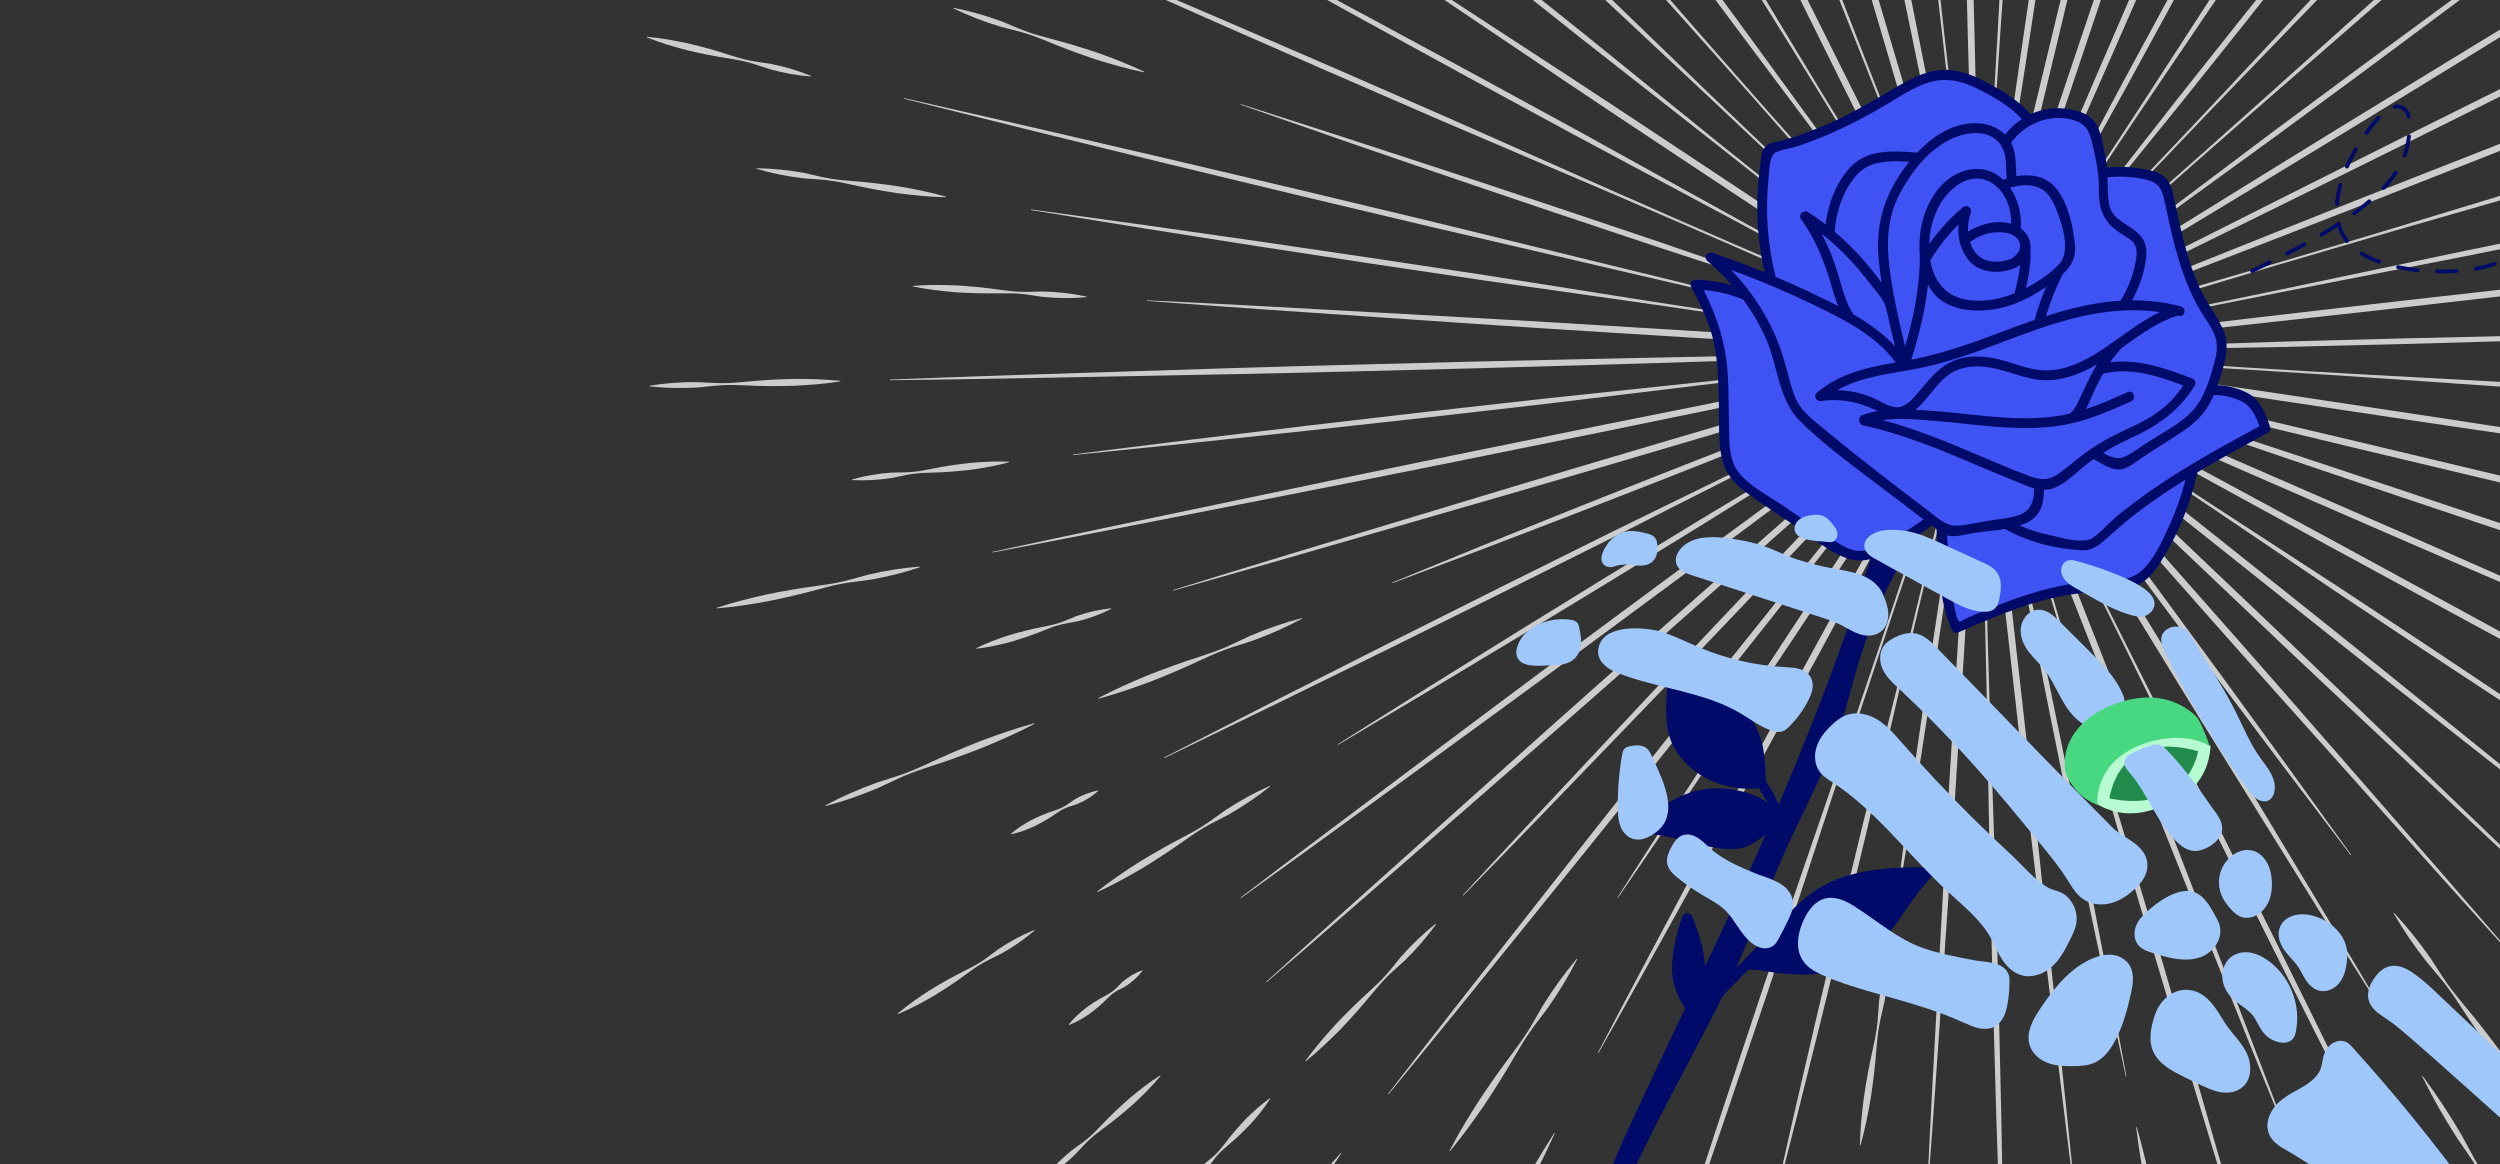 <svg width="640" height="298" viewBox="0 0 640 298" fill="none" xmlns="http://www.w3.org/2000/svg">
<rect x="0" y="0" width="640" height="298" fill="#333333" stroke="none"/>
<g clip-path="url(#clip0_925_4924)">
<path d="M576.673 327.224C565.549 291.56 554.8 255.784 544.334 219.925C539.14 201.984 534.108 183.995 528.836 166.077C523.633 148.138 518.133 130.287 512.796 112.389C501.965 76.637 491.158 40.879 480.651 5.032C475.338 -12.874 470.18 -30.826 465.015 -48.776C459.833 -66.72 454.654 -84.665 449.631 -102.657C449.618 -102.701 449.644 -102.748 449.688 -102.759C449.732 -102.771 449.777 -102.745 449.789 -102.704C455.351 -84.872 460.761 -66.994 466.165 -49.115C471.587 -31.242 477.016 -13.37 482.29 4.547C492.957 40.347 503.323 76.236 513.666 112.132C518.915 130.056 524.003 148.029 529.386 165.914C534.701 183.819 540.256 201.654 545.649 219.536C556.354 255.325 566.779 291.196 576.831 327.178C576.843 327.221 576.818 327.268 576.774 327.279C576.732 327.291 576.688 327.267 576.673 327.224Z" fill="white" fill-opacity="0.75"/>
<path d="M411.726 -151.63C426.821 -114.766 441.554 -77.761 456.012 -40.646C463.202 -22.073 470.236 -3.44 477.501 15.103C484.7 33.671 492.19 52.126 499.518 70.643C514.329 107.617 529.117 144.603 543.615 181.701C550.922 200.226 558.077 218.812 565.238 237.397C572.416 255.973 579.592 274.551 586.619 293.188C586.634 293.231 586.614 293.279 586.571 293.294C586.528 293.309 586.483 293.288 586.466 293.249C578.918 274.818 571.518 256.328 564.123 237.837C556.712 219.353 549.293 200.868 542.023 182.329C527.372 145.292 513.012 108.14 498.672 70.98C491.428 52.428 484.34 33.816 476.966 15.316C469.659 -3.209 462.117 -21.644 454.732 -40.138C440.041 -77.161 425.624 -114.291 411.57 -151.563C411.555 -151.605 411.575 -151.653 411.617 -151.669C411.661 -151.692 411.709 -151.672 411.726 -151.63Z" fill="white" fill-opacity="0.75"/>
<path d="M618.022 313.961C601.022 281.066 584.371 247.996 567.983 214.792C559.828 198.174 551.82 181.478 543.591 164.895C535.426 148.279 526.983 131.804 518.692 115.249C501.965 82.218 485.258 49.174 468.834 15.99C460.565 -0.574 452.442 -17.21 444.311 -33.843C436.167 -50.467 428.022 -67.094 420.024 -83.793C420.004 -83.835 420.021 -83.884 420.062 -83.904C420.104 -83.925 420.151 -83.907 420.171 -83.868C428.673 -67.421 437.029 -50.901 445.384 -34.381C453.753 -17.868 462.13 -1.358 470.361 15.225C486.935 48.334 503.23 81.58 519.501 114.842C527.709 131.434 535.767 148.105 544.102 164.636C552.372 181.199 560.865 197.649 569.21 214.177C585.822 247.266 602.168 280.487 618.168 313.884C618.188 313.926 618.171 313.975 618.13 313.996C618.092 314.017 618.042 314.001 618.022 313.961Z" fill="white" fill-opacity="0.75"/>
<path d="M378.681 -119.22C398.435 -88.01 417.856 -56.598 437.026 -25.031C446.576 -9.225 455.982 6.668 465.601 22.43C475.16 38.23 484.98 53.867 494.658 69.596C514.151 100.965 533.623 132.345 552.831 163.891C562.489 179.631 572.005 195.454 581.529 211.276C591.068 227.088 600.605 242.9 610.004 258.798C610.026 258.839 610.014 258.887 609.974 258.912C609.936 258.934 609.885 258.923 609.861 258.885C599.983 243.281 590.243 227.592 580.503 211.903C570.75 196.223 560.992 180.545 551.37 164.784C532.023 133.327 512.942 101.704 493.881 70.07C484.282 54.295 474.828 38.431 465.108 22.731C455.45 6.991 445.579 -8.617 435.853 -24.313C416.469 -55.748 397.338 -87.338 378.538 -119.133C378.515 -119.174 378.527 -119.222 378.567 -119.247C378.608 -119.27 378.656 -119.258 378.681 -119.22Z" fill="white" fill-opacity="0.75"/>
<path d="M620.238 275.524C623.847 280.356 627.143 285.38 630.16 290.572C631.626 293.196 632.988 295.882 634.503 298.476C636.028 301.062 637.675 303.577 639.362 306.062C642.766 311.021 645.995 316.083 649.133 321.205C652.197 326.369 655.168 331.592 657.853 336.99C657.873 337.031 657.856 337.081 657.815 337.101C657.778 337.12 657.736 337.109 657.71 337.077C654.126 332.229 650.828 327.208 647.623 322.128C644.492 317.004 641.452 311.822 638.586 306.536C637.141 303.901 635.651 301.292 634.043 298.757C632.424 296.228 630.651 293.792 628.983 291.294C625.731 286.243 622.756 281.023 620.098 275.61C620.078 275.568 620.095 275.519 620.136 275.499C620.173 275.48 620.216 275.491 620.238 275.524Z" fill="white" fill-opacity="0.75"/>
<path d="M601.737 218.881C579.062 189.14 556.703 159.168 534.579 129.019C523.552 113.92 512.659 98.72 501.565 83.67C490.529 68.578 479.242 53.669 468.094 38.66C445.666 8.737 423.257 -21.199 401.099 -51.322C389.97 -66.346 378.971 -81.468 367.968 -96.583C356.949 -111.689 345.932 -126.798 335.048 -142.002C335.021 -142.039 335.03 -142.091 335.066 -142.118C335.103 -142.144 335.153 -142.136 335.179 -142.101C346.518 -127.232 357.726 -112.266 368.931 -97.297C380.151 -82.34 391.377 -67.388 402.473 -52.339C424.763 -22.315 446.802 7.896 468.822 38.121C479.896 53.184 490.838 68.349 502.025 83.329C513.155 98.352 524.487 113.225 535.684 128.202C558.008 158.203 580.095 188.376 601.87 218.781C601.897 218.818 601.889 218.871 601.852 218.897C601.813 218.925 601.763 218.916 601.737 218.881Z" fill="white" fill-opacity="0.75"/>
<path d="M612.935 233.755C616.309 237.385 619.388 241.236 622.205 245.278C623.572 247.328 624.843 249.454 626.257 251.469C627.681 253.479 629.219 255.405 630.798 257.301C633.978 261.075 636.996 264.97 639.925 268.929C642.785 272.939 645.559 277.015 648.062 281.289C648.085 281.33 648.074 281.38 648.033 281.403C647.999 281.423 647.955 281.415 647.928 281.386C644.577 277.737 641.495 273.892 638.5 269.979C635.575 266.017 632.739 261.988 630.064 257.839C628.714 255.773 627.325 253.737 625.822 251.788C624.31 249.843 622.65 248.006 621.093 246.096C618.056 242.217 615.28 238.144 612.8 233.85C612.777 233.81 612.791 233.758 612.83 233.736C612.867 233.72 612.908 233.726 612.935 233.755Z" fill="white" fill-opacity="0.75"/>
<path d="M323.228 -117.634C350.356 -87.778 377.191 -57.662 403.804 -27.355C417.081 -12.174 430.23 3.122 443.568 18.251C456.853 33.426 470.368 48.398 483.755 63.48C510.655 93.538 537.534 123.614 564.181 153.893C577.552 168.991 590.799 184.2 604.053 199.401C617.318 214.59 630.583 229.783 643.728 245.082C643.757 245.118 643.754 245.169 643.717 245.198C643.684 245.227 643.633 245.224 643.602 245.191C630.037 230.263 616.593 215.229 603.152 200.194C589.698 185.17 576.237 170.149 562.898 155.023C536.128 124.851 509.591 94.474 483.073 64.077C469.752 48.933 456.559 33.679 443.136 18.626C429.766 3.528 416.207 -11.405 402.774 -26.45C375.974 -56.586 349.391 -86.924 323.103 -117.523C323.074 -117.559 323.077 -117.61 323.113 -117.639C323.146 -117.67 323.197 -117.667 323.228 -117.634Z" fill="white" fill-opacity="0.75"/>
<path d="M321.278 -86.163C349.857 -59.781 378.167 -33.116 406.273 -6.238C420.297 7.232 434.207 20.822 448.288 34.233C462.32 47.695 476.566 60.934 490.692 74.294C519.06 100.897 547.411 127.518 575.547 154.369C589.657 167.747 603.658 181.245 617.659 194.735C631.675 208.212 645.689 221.693 659.591 235.291C659.624 235.323 659.624 235.376 659.591 235.409C659.559 235.442 659.509 235.442 659.476 235.412C645.187 222.22 631.008 208.915 616.832 195.606C602.643 182.309 588.45 169.018 574.367 155.607C546.118 128.88 518.081 101.926 490.065 74.954C476.001 61.527 462.051 47.977 447.89 34.651C433.777 21.273 419.494 8.077 405.325 -5.242C377.045 -31.939 348.971 -58.85 321.161 -86.044C321.127 -86.076 321.128 -86.129 321.16 -86.162C321.194 -86.191 321.243 -86.192 321.278 -86.163Z" fill="white" fill-opacity="0.75"/>
<path d="M314.737 -62.866C345.208 -39.313 375.434 -15.455 405.476 8.633C420.471 20.71 435.363 32.918 450.408 44.932C465.411 57.001 480.606 68.827 495.693 80.787C525.973 104.579 556.236 128.391 586.305 152.445C601.379 164.425 616.351 176.53 631.329 188.63C646.317 200.717 661.302 212.805 676.188 225.022C676.223 225.051 676.228 225.102 676.199 225.139C676.17 225.174 676.119 225.179 676.085 225.152C660.849 213.376 645.714 201.474 630.58 189.57C615.435 177.68 600.286 165.796 585.239 153.784C555.066 129.858 525.087 105.688 495.126 81.5C480.095 69.468 465.166 57.305 450.049 45.383C434.973 33.407 419.743 21.623 404.618 9.711C374.418 -14.181 344.402 -38.306 314.631 -62.732C314.597 -62.761 314.592 -62.813 314.62 -62.85C314.651 -62.888 314.703 -62.893 314.737 -62.866Z" fill="white" fill-opacity="0.75"/>
<path d="M685.727 208.888C656.268 190.034 627.024 170.855 597.942 151.431C583.424 141.683 569 131.797 554.437 122.118C539.915 112.379 525.22 102.897 510.619 93.276C481.328 74.167 452.051 55.037 422.947 35.649C408.361 26.005 393.864 16.228 379.363 6.456C364.853 -3.302 350.342 -13.062 335.924 -22.955C335.887 -22.981 335.877 -23.034 335.903 -23.07C335.929 -23.107 335.979 -23.116 336.018 -23.094C350.748 -13.667 365.389 -4.108 380.029 5.457C394.677 15.005 409.331 24.547 423.896 34.225C453.093 53.476 482.117 72.988 511.126 92.521C525.676 102.22 540.131 112.06 554.76 121.64C569.348 131.281 584.073 140.714 598.707 150.288C627.926 169.506 656.982 188.967 685.824 208.754C685.861 208.78 685.871 208.832 685.845 208.869C685.815 208.902 685.763 208.912 685.727 208.888Z" fill="white" fill-opacity="0.75"/>
<path d="M294.018 -25.614C330.877 -6.208 367.546 13.539 404.075 33.542C422.321 43.582 440.483 53.769 458.769 63.739C477.019 73.769 495.417 83.529 513.731 93.437C550.442 113.108 587.141 132.804 623.689 152.773C641.994 162.703 660.22 172.774 678.45 182.842C696.688 192.893 714.927 202.945 733.086 213.139C733.127 213.161 733.14 213.213 733.117 213.251C733.094 213.29 733.046 213.304 733.006 213.284C714.576 203.584 696.225 193.741 677.876 183.893C659.516 174.064 641.155 164.238 622.871 154.274C586.242 134.452 549.764 114.354 513.296 94.234C495.023 84.245 476.83 74.109 458.492 64.245C440.187 54.318 421.763 44.608 403.416 34.751C366.769 14.964 330.262 -5.081 293.94 -25.468C293.9 -25.49 293.887 -25.541 293.91 -25.58C293.93 -25.62 293.98 -25.635 294.018 -25.614Z" fill="white" fill-opacity="0.75"/>
<path d="M253.538 -20.23C292.585 -3.833 331.477 12.921 370.252 29.947C389.622 38.498 408.927 47.203 428.33 55.678C447.704 64.219 467.201 72.478 486.632 80.889C525.557 97.565 564.473 114.267 603.265 131.253C622.685 139.689 642.041 148.274 661.401 156.851C680.766 165.414 700.129 173.978 719.431 182.691C719.473 182.71 719.491 182.76 719.471 182.8C719.452 182.843 719.404 182.859 719.362 182.843C699.839 174.645 680.377 166.3 660.92 157.952C641.454 149.619 621.985 141.295 602.583 132.819C563.724 115.984 524.993 98.864 486.27 81.721C466.876 73.224 447.55 64.57 428.1 56.201C408.678 47.769 389.157 39.562 369.704 31.202C330.831 14.405 292.073 -2.66 253.474 -20.082C253.431 -20.101 253.414 -20.151 253.433 -20.191C253.449 -20.227 253.496 -20.247 253.538 -20.23Z" fill="white" fill-opacity="0.75"/>
<path d="M211.357 -8.986C213.103 -9.004 214.718 -8.636 216.242 -7.989C216.99 -7.631 217.688 -7.113 218.454 -6.804C219.215 -6.482 220.029 -6.319 220.857 -6.193C222.525 -5.983 224.119 -5.545 225.683 -5.028C227.223 -4.432 228.725 -3.725 230.12 -2.694C230.16 -2.667 230.168 -2.611 230.137 -2.573C230.12 -2.55 230.093 -2.536 230.066 -2.539C228.333 -2.556 226.707 -2.9 225.12 -3.352C223.559 -3.884 222.025 -4.494 220.566 -5.332C219.829 -5.731 219.08 -6.091 218.28 -6.295C217.482 -6.509 216.616 -6.517 215.801 -6.681C214.197 -7.084 212.685 -7.764 211.303 -8.831C211.265 -8.862 211.257 -8.915 211.287 -8.955C211.306 -8.974 211.331 -8.984 211.357 -8.986Z" fill="white" fill-opacity="0.75"/>
<path d="M244.165 2.013C248.408 2.834 252.522 4.039 256.544 5.523C258.538 6.316 260.492 7.226 262.504 7.964C264.513 8.706 266.579 9.288 268.656 9.83C272.818 10.894 276.915 12.15 280.979 13.507C285.015 14.947 289.015 16.49 292.91 18.352C292.952 18.371 292.97 18.421 292.948 18.464C292.932 18.498 292.893 18.517 292.856 18.51C288.628 17.648 284.505 16.467 280.416 15.184C276.355 13.82 272.329 12.35 268.368 10.69C266.383 9.873 264.385 9.091 262.334 8.47C260.283 7.846 258.177 7.394 256.108 6.826C252.005 5.587 247.996 4.068 244.115 2.165C244.075 2.145 244.058 2.095 244.077 2.052C244.09 2.025 244.129 2.005 244.165 2.013Z" fill="white" fill-opacity="0.75"/>
<path d="M317.715 26.677C353.775 38.177 389.71 50.049 425.551 62.198C443.459 68.314 461.313 74.587 479.247 80.623C497.158 86.727 515.166 92.539 533.123 98.511C569.086 110.3 605.039 122.114 640.894 134.222C658.842 140.217 676.736 146.368 694.636 152.51C712.539 158.637 730.442 164.764 748.293 171.047C748.337 171.062 748.359 171.109 748.343 171.153C748.329 171.194 748.283 171.218 748.24 171.204C730.209 165.455 712.23 159.553 694.254 153.65C676.271 147.762 658.285 141.88 640.351 135.844C604.442 123.891 568.635 111.642 532.835 99.37C514.909 93.31 497.035 87.093 479.065 81.167C461.117 75.174 443.089 69.415 425.116 63.498C389.195 51.586 353.368 39.393 317.664 26.832C317.62 26.816 317.598 26.77 317.614 26.726C317.628 26.684 317.674 26.663 317.715 26.677Z" fill="white" fill-opacity="0.75"/>
<path d="M207.563 19.588C203.933 19.309 200.397 18.635 196.931 17.676C195.209 17.145 193.518 16.491 191.782 16.017C190.047 15.539 188.276 15.223 186.494 14.946C182.922 14.419 179.4 13.693 175.903 12.862C172.425 11.947 168.971 10.927 165.598 9.58C165.556 9.563 165.533 9.515 165.549 9.47C165.563 9.435 165.598 9.414 165.634 9.419C169.252 9.74 172.796 10.389 176.31 11.141C179.808 11.979 183.278 12.921 186.701 14.061C188.416 14.618 190.139 15.136 191.903 15.491C193.665 15.85 195.47 16.03 197.247 16.332C200.774 17.041 204.234 18.036 207.596 19.425C207.639 19.444 207.66 19.49 207.642 19.535C207.633 19.569 207.6 19.59 207.563 19.588Z" fill="white" fill-opacity="0.75"/>
<path d="M231.497 25.125C276.476 35.278 321.36 45.808 366.179 56.626L433.356 73.058C455.758 78.496 478.23 83.636 500.665 88.94C545.569 99.388 590.471 109.86 635.299 120.636C657.727 125.964 680.117 131.449 702.51 136.929C724.906 142.389 747.304 147.855 769.661 153.477C769.706 153.487 769.732 153.532 769.722 153.577C769.711 153.62 769.667 153.649 769.624 153.638C747.134 148.563 724.685 143.332 702.235 138.098C679.779 132.882 657.323 127.671 634.904 122.304C590.037 111.69 545.243 100.769 500.455 89.826C478.042 84.434 455.668 78.878 433.224 73.621L365.858 57.961C320.984 47.386 276.175 36.525 231.458 25.287C231.413 25.277 231.387 25.232 231.397 25.187C231.407 25.142 231.452 25.115 231.497 25.125Z" fill="white" fill-opacity="0.75"/>
<path d="M193.749 43.072C197.861 43.113 201.913 43.553 205.924 44.285C207.92 44.704 209.897 45.246 211.903 45.61C213.906 45.973 215.935 46.174 217.973 46.333C222.047 46.628 226.093 47.12 230.12 47.721C234.136 48.406 238.134 49.202 242.084 50.326C242.128 50.339 242.154 50.384 242.141 50.43C242.131 50.467 242.096 50.491 242.059 50.491C237.953 50.406 233.896 49.993 229.858 49.47C225.83 48.862 221.819 48.146 217.838 47.231C215.845 46.786 213.848 46.381 211.825 46.141C209.803 45.898 207.754 45.835 205.721 45.651C201.675 45.172 197.672 44.406 193.729 43.236C193.686 43.222 193.659 43.175 193.672 43.132C193.68 43.095 193.714 43.069 193.749 43.072Z" fill="white" fill-opacity="0.75"/>
<path d="M263.985 53.613C302.765 58.869 341.491 64.51 380.171 70.44C399.503 73.448 418.814 76.621 438.16 79.549C457.494 82.546 476.876 85.237 496.233 88.096C534.968 93.652 573.703 99.235 612.389 105.124C631.74 108.008 651.07 111.051 670.399 114.09C689.73 117.109 709.061 120.131 728.37 123.315C728.414 123.323 728.445 123.366 728.437 123.411C728.429 123.455 728.388 123.486 728.345 123.48C708.954 120.855 689.586 118.068 670.221 115.28C650.853 112.509 631.482 109.744 612.136 106.818C573.425 101.092 534.761 95.056 496.101 88.996C476.759 86.046 457.442 82.93 438.078 80.118C418.725 77.237 399.336 74.601 379.969 71.8C341.252 66.115 302.579 60.138 263.965 53.777C263.92 53.769 263.889 53.726 263.897 53.681C263.9 53.638 263.941 53.608 263.985 53.613Z" fill="white" fill-opacity="0.75"/>
<path d="M278.112 76.084C274.381 76.426 270.676 76.362 266.989 76.006C265.148 75.773 263.316 75.419 261.473 75.243C259.63 75.066 257.776 75.055 255.92 75.085C252.206 75.171 248.504 75.054 244.809 74.829C241.12 74.519 237.435 74.099 233.773 73.346C233.728 73.335 233.699 73.291 233.707 73.246C233.715 73.21 233.746 73.182 233.782 73.18C237.511 72.884 241.216 72.921 244.916 73.065C248.611 73.298 252.298 73.638 255.974 74.179C257.812 74.436 259.654 74.656 261.504 74.707C263.356 74.76 265.219 74.633 267.072 74.628C270.775 74.729 274.459 75.12 278.121 75.918C278.166 75.929 278.195 75.973 278.184 76.018C278.179 76.054 278.148 76.082 278.112 76.084Z" fill="white" fill-opacity="0.75"/>
<path d="M768.74 106.404C729.116 104.515 689.518 102.24 649.937 99.667C630.15 98.339 610.372 96.845 590.58 95.597C570.791 94.28 550.985 93.271 531.188 92.093C491.585 89.901 451.981 87.685 412.399 85.155C392.605 83.953 372.817 82.588 353.032 81.23C333.245 79.891 313.458 78.547 293.683 77.044C293.637 77.042 293.604 77.002 293.607 76.956C293.609 76.911 293.65 76.878 293.693 76.881C313.505 77.822 333.305 78.928 353.108 80.033C372.911 81.122 392.712 82.204 412.506 83.449C452.099 85.812 491.673 88.487 531.247 91.189C551.037 92.458 570.82 93.895 590.619 95.025C610.415 96.224 630.225 97.177 650.027 98.295C689.623 100.616 729.2 103.232 768.754 106.237C768.799 106.239 768.834 106.279 768.83 106.325C768.825 106.371 768.785 106.404 768.74 106.404Z" fill="white" fill-opacity="0.75"/>
<path d="M166.305 98.741C170.355 98.065 174.416 97.798 178.481 97.823C180.516 97.891 182.555 98.081 184.587 98.088C186.62 98.099 188.65 97.944 190.68 97.747C194.735 97.328 198.798 97.112 202.861 97.004C206.929 96.984 210.997 97.073 215.074 97.495C215.12 97.5 215.153 97.54 215.149 97.586C215.144 97.624 215.116 97.654 215.078 97.66C211.028 98.29 206.967 98.585 202.907 98.773C198.842 98.874 194.776 98.864 190.703 98.654C188.666 98.561 186.631 98.509 184.601 98.624C182.57 98.737 180.544 99.031 178.514 99.201C174.454 99.432 170.386 99.373 166.306 98.906C166.26 98.902 166.226 98.859 166.232 98.815C166.241 98.776 166.269 98.746 166.305 98.741Z" fill="white" fill-opacity="0.75"/>
<path d="M703.797 85.172C664.151 86.745 624.492 87.927 584.829 88.817C564.995 89.22 545.159 89.455 525.326 89.939C505.493 90.352 485.666 91.073 465.838 91.627C426.183 92.894 386.527 94.138 346.865 95.068C327.034 95.597 307.2 95.962 287.367 96.333C267.532 96.723 247.7 97.112 227.861 97.337C227.816 97.337 227.777 97.301 227.776 97.254C227.776 97.209 227.81 97.173 227.856 97.169C247.678 96.38 267.507 95.756 287.336 95.131C307.162 94.491 326.989 93.843 346.822 93.356C386.48 92.259 426.148 91.475 465.816 90.717C485.649 90.257 505.484 89.965 525.311 89.364C545.142 88.833 564.964 88.055 584.794 87.443C624.452 86.303 664.116 85.46 703.792 85.005C703.837 85.005 703.877 85.041 703.878 85.088C703.878 85.133 703.841 85.17 703.797 85.172Z" fill="white" fill-opacity="0.75"/>
<path d="M218.158 122.732C221.434 121.788 224.758 121.246 228.112 120.994C229.795 120.924 231.493 120.975 233.171 120.845C234.848 120.718 236.507 120.425 238.163 120.094C241.467 119.386 244.798 118.923 248.137 118.531C251.486 118.224 254.85 118.051 258.252 118.191C258.297 118.194 258.335 118.232 258.332 118.278C258.33 118.315 258.305 118.347 258.271 118.354C254.989 119.253 251.67 119.839 248.337 120.286C244.995 120.65 241.643 120.945 238.266 120.995C236.579 121.041 234.898 121.127 233.234 121.379C231.57 121.629 229.928 122.059 228.27 122.367C224.944 122.873 221.584 123.087 218.179 122.9C218.133 122.898 218.098 122.858 218.1 122.81C218.101 122.77 218.127 122.742 218.158 122.732Z" fill="white" fill-opacity="0.75"/>
<path d="M274.758 116.32C315.06 111.191 355.408 106.45 395.786 102.001C415.981 99.817 436.194 97.802 456.381 95.538C476.575 93.344 496.732 90.845 516.909 88.513C557.245 83.687 597.585 78.886 637.96 74.396C658.14 72.09 678.339 69.941 698.536 67.788C718.731 65.617 738.929 63.451 759.141 61.443C759.187 61.438 759.229 61.473 759.231 61.517C759.237 61.562 759.204 61.601 759.158 61.607C739.008 64.173 718.837 66.579 698.667 68.982C678.5 71.403 658.332 73.829 638.148 76.094C597.791 80.75 557.4 85.095 517.007 89.414C496.819 91.656 476.612 93.728 456.441 96.108C436.26 98.417 416.11 100.975 395.939 103.365C355.586 108.062 315.203 112.468 274.775 116.484C274.729 116.489 274.687 116.454 274.685 116.41C274.683 116.366 274.713 116.326 274.758 116.32Z" fill="white" fill-opacity="0.75"/>
<path d="M235.462 145.216C231.252 146.652 226.961 147.691 222.612 148.442C220.426 148.764 218.216 148.967 216.042 149.343C213.867 149.72 211.726 150.261 209.593 150.841C205.332 152.026 201.029 153.014 196.707 153.893C192.366 154.689 188.005 155.377 183.575 155.739C183.528 155.742 183.49 155.709 183.484 155.663C183.481 155.624 183.504 155.588 183.54 155.578C187.761 154.185 192.046 153.119 196.353 152.162C200.678 151.29 205.025 150.521 209.41 149.955C211.6 149.658 213.784 149.321 215.932 148.82C218.081 148.322 220.196 147.647 222.334 147.091C226.633 146.09 230.99 145.373 235.425 145.055C235.472 145.052 235.511 145.088 235.514 145.132C235.522 145.169 235.498 145.202 235.462 145.216Z" fill="white" fill-opacity="0.75"/>
<path d="M756.717 39.505C714.944 48.548 673.095 57.208 631.187 65.579C610.223 69.723 589.229 73.703 568.282 77.929C547.322 82.085 526.422 86.542 505.49 90.832C463.658 99.576 421.821 108.293 379.919 116.705C358.982 120.973 338.013 125.081 317.043 129.196C296.078 133.327 275.113 137.458 254.114 141.428C254.069 141.436 254.026 141.407 254.018 141.362C254.01 141.317 254.037 141.274 254.082 141.266C274.968 136.745 295.885 132.38 316.805 128.018C337.72 123.638 358.634 119.253 379.579 115.028C421.445 106.452 463.376 98.185 505.308 89.94C526.26 85.736 547.243 81.703 568.167 77.362C589.104 73.092 609.993 68.578 630.912 64.231C672.772 55.615 714.687 47.286 756.682 39.342C756.727 39.334 756.77 39.363 756.778 39.408C756.789 39.455 756.76 39.498 756.717 39.505Z" fill="white" fill-opacity="0.75"/>
<path d="M284.429 155.896C281.723 157.291 278.902 158.295 275.999 159.022C274.532 159.332 273.029 159.523 271.578 159.888C270.127 160.252 268.722 160.775 267.329 161.336C264.556 162.501 261.713 163.431 258.849 164.293C255.962 165.072 253.036 165.721 250.02 166.067C249.975 166.073 249.933 166.04 249.927 165.992C249.922 165.957 249.943 165.921 249.973 165.907C252.692 164.559 255.5 163.51 258.348 162.597C261.22 161.764 264.111 160.997 267.072 160.467C268.547 160.181 270.01 159.857 271.426 159.373C272.842 158.891 274.207 158.234 275.607 157.697C278.438 156.726 281.352 156.036 284.382 155.738C284.428 155.733 284.47 155.768 284.475 155.814C284.476 155.85 284.459 155.882 284.429 155.896Z" fill="white" fill-opacity="0.75"/>
<path d="M775.494 10.772C736.061 23.01 696.517 34.873 656.887 46.453C637.062 52.204 617.189 57.793 597.386 63.621C577.564 69.382 557.829 75.438 538.046 81.332C498.526 93.277 459 105.198 419.382 116.819C399.591 122.689 379.756 128.403 359.922 134.125C340.093 139.864 320.263 145.598 300.387 151.179C300.344 151.192 300.297 151.167 300.286 151.122C300.273 151.079 300.3 151.034 300.341 151.022C320.057 144.903 339.819 138.936 359.582 132.975C379.34 126.996 399.095 121.01 418.897 115.179C458.465 103.399 498.122 91.919 537.789 80.462C557.598 74.656 577.454 69.011 597.224 63.072C617.013 57.199 636.732 51.088 656.498 45.138C696.055 33.319 735.695 21.781 775.447 10.615C775.491 10.602 775.538 10.627 775.548 10.672C775.564 10.715 775.537 10.759 775.494 10.772Z" fill="white" fill-opacity="0.75"/>
<path d="M211.292 206.181C215.537 203.9 219.93 201.996 224.43 200.363C226.7 199.597 229.015 198.947 231.264 198.13C233.514 197.312 235.702 196.342 237.876 195.331C242.215 193.287 246.627 191.43 251.079 189.678C255.564 188.005 260.086 186.431 264.733 185.171C264.777 185.158 264.824 185.186 264.835 185.231C264.846 185.269 264.827 185.309 264.792 185.327C260.531 187.569 256.148 189.499 251.724 191.328C247.269 193.076 242.776 194.723 238.206 196.181C235.927 196.923 233.663 197.7 231.459 198.636C229.254 199.569 227.117 200.67 224.933 201.655C220.527 203.526 216.012 205.123 211.35 206.343C211.306 206.353 211.259 206.328 211.249 206.283C211.24 206.238 211.261 206.201 211.292 206.181Z" fill="white" fill-opacity="0.75"/>
<path d="M333.276 158.401C329.149 160.637 324.874 162.495 320.494 164.079C318.283 164.822 316.027 165.449 313.837 166.244C311.646 167.036 309.517 167.987 307.402 168.973C303.181 170.971 298.889 172.779 294.553 174.487C290.189 176.114 285.784 177.639 281.255 178.854C281.212 178.867 281.164 178.839 281.153 178.794C281.142 178.756 281.162 178.716 281.193 178.698C285.335 176.505 289.6 174.621 293.905 172.838C298.243 171.137 302.618 169.536 307.067 168.126C309.289 167.409 311.493 166.652 313.638 165.742C315.785 164.834 317.863 163.756 319.988 162.794C324.276 160.971 328.671 159.419 333.214 158.245C333.258 158.235 333.305 158.26 333.316 158.305C333.327 158.343 333.309 158.38 333.276 158.401Z" fill="white" fill-opacity="0.75"/>
<path d="M356.494 149.092C386.436 136.718 416.52 124.709 446.713 112.971C461.825 107.141 476.997 101.47 492.078 95.565C507.183 89.718 522.212 83.681 537.238 77.629C567.29 65.54 597.354 53.472 627.53 41.697C642.595 35.752 657.72 29.957 672.843 24.155C687.959 18.337 703.075 12.522 718.251 6.857C718.294 6.842 718.342 6.862 718.358 6.905C718.373 6.948 718.352 6.993 718.312 7.01C703.343 13.198 688.314 19.236 673.283 25.271C658.26 31.322 643.237 37.381 628.158 43.286C598.043 55.217 567.813 66.855 537.574 78.472C522.451 84.274 507.335 90.092 492.293 96.096C477.229 102.044 462.256 108.225 447.219 114.249C417.118 126.218 386.91 137.913 356.561 149.246C356.518 149.262 356.47 149.242 356.455 149.199C356.431 149.156 356.452 149.11 356.494 149.092Z" fill="white" fill-opacity="0.75"/>
<path d="M281.098 202.518C279.504 203.95 277.728 205.017 275.823 205.823C274.852 206.191 273.809 206.413 272.862 206.827C271.909 207.229 271.033 207.783 270.172 208.372C268.472 209.588 266.665 210.591 264.819 211.518C262.937 212.369 261.002 213.118 258.915 213.561C258.869 213.572 258.823 213.541 258.815 213.496C258.808 213.463 258.82 213.433 258.843 213.413C260.452 212.016 262.215 210.924 264.03 209.935C265.882 209.021 267.77 208.184 269.766 207.56C270.753 207.229 271.725 206.863 272.62 206.345C273.521 205.839 274.326 205.141 275.205 204.588C276.996 203.554 278.919 202.78 281.021 202.372C281.068 202.363 281.111 202.393 281.122 202.44C281.131 202.469 281.118 202.499 281.098 202.518Z" fill="white" fill-opacity="0.75"/>
<path d="M298.085 193.877C336.15 174.304 374.39 155.079 412.76 136.117C431.963 126.673 451.242 117.381 470.41 107.867C489.61 98.414 508.671 88.686 527.808 79.107C566.009 59.807 604.22 40.528 642.574 21.53C661.722 11.974 680.943 2.565 700.159 -6.851C719.368 -16.283 738.58 -25.713 757.861 -34.998C757.903 -35.018 757.953 -35.001 757.973 -34.96C757.993 -34.918 757.975 -34.871 757.937 -34.849C738.905 -25.061 719.8 -15.418 700.695 -5.777C681.598 3.88 662.504 13.541 643.337 23.061C605.059 42.207 566.642 61.076 528.213 79.919C509.037 89.415 489.783 98.758 470.667 108.378C451.519 117.937 432.484 127.715 413.373 137.344C375.114 156.53 336.723 175.449 298.159 194.021C298.117 194.042 298.068 194.025 298.048 193.983C298.029 193.947 298.043 193.898 298.085 193.877Z" fill="white" fill-opacity="0.75"/>
<path d="M264.781 238.255C262.172 240.522 259.35 242.441 256.376 244.11C254.86 244.897 253.28 245.583 251.794 246.42C250.309 247.256 248.907 248.234 247.529 249.247C244.794 251.309 241.931 253.161 239.032 254.952C236.088 256.673 233.072 258.273 229.89 259.605C229.848 259.623 229.797 259.604 229.779 259.562C229.764 259.527 229.776 259.489 229.803 259.465C232.437 257.238 235.237 255.281 238.107 253.443C241.021 251.676 243.974 249.968 247.053 248.474C248.583 247.708 250.09 246.908 251.512 245.963C252.935 245.021 254.262 243.926 255.652 242.936C258.494 241.048 261.485 239.408 264.692 238.115C264.735 238.098 264.786 238.119 264.801 238.162C264.818 238.194 264.808 238.231 264.781 238.255Z" fill="white" fill-opacity="0.75"/>
<path d="M325.132 201.323C321.75 204.063 318.154 206.456 314.408 208.598C312.507 209.623 310.54 210.541 308.666 211.616C306.792 212.689 305.008 213.903 303.241 215.152C299.726 217.674 296.104 220.021 292.425 222.275C288.7 224.456 284.92 226.544 280.963 228.348C280.922 228.369 280.871 228.349 280.854 228.307C280.838 228.272 280.849 228.229 280.877 228.208C284.284 225.505 287.863 223.091 291.5 220.768C295.183 218.519 298.922 216.363 302.765 214.379C304.681 213.376 306.576 212.339 308.383 211.157C310.192 209.98 311.905 208.647 313.685 207.418C317.298 205.057 321.066 202.943 325.045 201.18C325.087 201.162 325.137 201.179 325.155 201.224C325.172 201.261 325.162 201.301 325.132 201.323Z" fill="white" fill-opacity="0.75"/>
<path d="M342.515 190.493C373.33 170.98 404.35 151.801 435.524 132.871C451.132 123.442 466.828 114.155 482.394 104.657C497.996 95.219 513.439 85.518 528.968 75.96C559.942 56.707 590.933 37.474 622.084 18.508C637.628 8.972 653.255 -0.426 668.878 -9.828C684.494 -19.246 700.11 -28.661 715.809 -37.941C715.85 -37.963 715.898 -37.951 715.923 -37.911C715.945 -37.873 715.934 -37.822 715.896 -37.798C700.488 -28.041 684.998 -18.421 669.505 -8.802C654.021 0.83 638.542 10.469 622.977 19.969C591.912 39.077 560.684 57.915 529.443 76.736C513.866 86.213 498.199 95.549 482.692 105.148C467.151 114.686 451.739 124.437 436.24 134.044C405.196 153.186 373.999 172.077 342.599 190.637C342.559 190.659 342.51 190.647 342.485 190.607C342.466 190.568 342.477 190.517 342.515 190.493Z" fill="white" fill-opacity="0.75"/>
<path d="M292.463 248.54C291.242 250.154 289.776 251.441 288.138 252.491C287.296 252.985 286.355 253.347 285.545 253.884C284.726 254.41 284.007 255.07 283.311 255.763C281.946 257.183 280.439 258.413 278.881 259.572C277.274 260.665 275.596 261.664 273.718 262.391C273.673 262.409 273.624 262.386 273.606 262.342C273.595 262.314 273.601 262.28 273.617 262.257C274.861 260.673 276.31 259.365 277.828 258.15C279.395 257 281.012 255.921 282.769 255.033C283.636 254.572 284.478 254.078 285.222 253.45C285.971 252.831 286.595 252.038 287.314 251.381C288.799 250.123 290.459 249.101 292.361 248.407C292.406 248.391 292.455 248.413 292.471 248.459C292.487 248.488 292.481 248.519 292.463 248.54Z" fill="white" fill-opacity="0.75"/>
<path d="M670.909 -31.125C641.811 -8.928 612.479 12.96 582.974 34.609C568.196 45.399 553.32 56.055 538.59 66.912C523.819 77.71 509.23 88.758 494.544 99.671C465.263 121.625 435.969 143.56 406.487 165.241C391.783 176.133 376.983 186.893 362.19 197.661C347.406 208.442 332.619 219.219 317.736 229.869C317.699 229.896 317.646 229.887 317.62 229.851C317.593 229.814 317.602 229.764 317.636 229.738C332.186 218.636 346.83 207.667 361.476 196.698C376.111 185.715 390.744 174.726 405.471 163.87C434.853 142.054 464.419 120.489 494.002 98.944C508.745 88.106 523.589 77.404 538.247 66.455C552.95 55.561 567.502 44.469 582.157 33.51C611.513 11.66 641.047 -9.953 670.811 -31.252C670.847 -31.279 670.9 -31.27 670.927 -31.234C670.954 -31.205 670.945 -31.152 670.909 -31.125Z" fill="white" fill-opacity="0.75"/>
<path d="M267.236 301.599C269.335 298.982 271.704 296.67 274.266 294.576C275.583 293.57 276.983 292.656 278.261 291.607C279.542 290.56 280.712 289.387 281.855 288.185C284.113 285.748 286.534 283.495 289.002 281.297C291.525 279.16 294.139 277.126 296.964 275.331C297.004 275.306 297.054 275.317 297.079 275.357C297.099 275.388 297.095 275.429 297.074 275.456C294.943 278.037 292.605 280.382 290.173 282.623C287.686 284.801 285.154 286.926 282.457 288.866C281.123 289.853 279.815 290.869 278.617 292.01C277.418 293.149 276.339 294.426 275.18 295.609C272.787 297.894 270.201 299.959 267.346 301.722C267.306 301.747 267.254 301.733 267.23 301.695C267.21 301.664 267.212 301.627 267.236 301.599Z" fill="white" fill-opacity="0.75"/>
<path d="M708.696 -88.256C677.03 -59.529 645.105 -31.092 612.985 -2.877C596.897 11.199 580.698 25.148 564.665 39.285C548.585 53.369 532.707 67.683 516.718 81.873C484.851 110.372 452.964 138.852 420.872 167.099C404.868 181.269 388.755 195.316 372.648 209.369C356.551 223.435 340.453 237.501 324.249 251.443C324.213 251.472 324.162 251.469 324.134 251.435C324.105 251.402 324.109 251.35 324.142 251.32C339.973 236.956 355.914 222.712 371.855 208.468C387.785 194.215 403.71 179.955 419.742 165.816C451.725 137.446 483.912 109.309 516.119 81.191C532.168 67.071 548.33 53.078 564.285 38.854C580.289 24.682 596.127 10.323 612.075 -3.906C644.029 -32.307 676.178 -60.489 708.586 -88.378C708.622 -88.407 708.673 -88.404 708.702 -88.371C708.733 -88.337 708.729 -88.286 708.696 -88.256Z" fill="white" fill-opacity="0.75"/>
<path d="M302.956 304.427C304.382 302.097 306.104 300.047 308.036 298.199C309.043 297.312 310.137 296.512 311.103 295.584C312.069 294.658 312.913 293.619 313.73 292.551C315.328 290.385 317.108 288.39 318.938 286.445C320.829 284.557 322.822 282.764 325.039 281.188C325.076 281.161 325.128 281.169 325.156 281.208C325.177 281.236 325.175 281.274 325.157 281.303C323.695 283.599 322.009 285.68 320.218 287.666C318.367 289.593 316.465 291.471 314.384 293.179C313.359 294.048 312.365 294.945 311.489 295.957C310.613 296.966 309.869 298.103 309.034 299.153C307.286 301.178 305.326 303 303.073 304.546C303.034 304.573 302.98 304.562 302.955 304.522C302.938 304.491 302.94 304.453 302.956 304.427Z" fill="white" fill-opacity="0.75"/>
<path d="M367.627 236.605C365.267 239.917 362.611 242.951 359.743 245.784C358.27 247.162 356.707 248.456 355.275 249.875C353.842 251.291 352.531 252.824 351.246 254.383C348.7 257.521 346.005 260.519 343.234 263.44C340.398 266.303 337.483 269.092 334.328 271.649C334.292 271.678 334.241 271.672 334.211 271.636C334.187 271.606 334.188 271.564 334.208 271.534C336.6 268.252 339.237 265.197 341.952 262.22C344.729 259.303 347.585 256.458 350.589 253.756C352.081 252.396 353.545 251.007 354.886 249.502C356.23 247.999 357.443 246.374 358.743 244.831C361.424 241.821 364.318 239.015 367.508 236.487C367.544 236.458 367.596 236.464 367.625 236.5C367.648 236.533 367.647 236.575 367.627 236.605Z" fill="white" fill-opacity="0.75"/>
<path d="M672.457 -84.216C648.045 -57.71 623.35 -31.476 598.441 -5.441C585.955 7.547 573.351 20.418 560.924 33.462C548.448 46.458 536.193 59.665 523.818 72.757C499.185 99.052 474.532 125.329 449.655 151.393C437.261 164.468 424.749 177.429 412.244 190.397C399.751 203.377 387.254 216.355 374.643 229.22C374.61 229.253 374.558 229.253 374.524 229.22C374.491 229.188 374.492 229.138 374.522 229.105C386.727 215.853 399.051 202.709 411.373 189.569C423.684 176.417 435.99 163.261 448.414 150.214C473.171 124.038 498.157 98.076 523.159 72.133C535.601 59.105 548.165 46.194 560.507 33.069C572.899 19.993 585.11 6.746 597.445 -6.387C622.173 -32.592 647.114 -58.596 672.336 -84.33C672.369 -84.364 672.421 -84.363 672.455 -84.331C672.488 -84.299 672.487 -84.248 672.457 -84.216Z" fill="white" fill-opacity="0.75"/>
<path d="M294.494 356.414C298.124 350.965 302.04 345.744 306.211 340.727C308.336 338.251 310.557 335.848 312.638 333.335C314.708 330.814 316.667 328.205 318.589 325.564C322.408 320.265 326.383 315.092 330.443 309.987C334.573 304.935 338.788 299.953 343.263 295.178C343.295 295.145 343.347 295.143 343.38 295.175C343.41 295.203 343.415 295.249 343.393 295.282C339.739 300.712 335.826 305.934 331.828 311.09C327.76 316.189 323.61 321.223 319.299 326.131C317.156 328.595 315.052 331.089 313.058 333.669C311.074 336.259 309.231 338.961 307.292 341.585C303.334 346.773 299.123 351.76 294.624 356.515C294.592 356.548 294.54 356.551 294.506 356.518C294.478 356.493 294.473 356.449 294.494 356.414Z" fill="white" fill-opacity="0.75"/>
<path d="M625.023 -58.311C603 -29.762 580.672 -1.454 558.113 26.669C546.8 40.703 535.357 54.634 524.107 68.722C512.804 82.763 501.74 96.998 490.545 111.127C468.282 139.487 446.001 167.831 423.476 195.98C412.261 210.094 400.92 224.105 389.584 238.123C378.261 252.15 366.938 266.177 355.488 280.102C355.459 280.137 355.408 280.142 355.37 280.113C355.335 280.084 355.331 280.033 355.357 279.999C366.367 265.722 377.506 251.546 388.644 237.374C399.77 223.189 410.89 209.001 422.136 194.912C444.533 166.658 467.172 138.601 489.834 110.558C501.101 96.484 512.5 82.519 523.657 68.359C534.87 54.244 545.886 39.973 557.036 25.807C579.4 -2.471 601.993 -30.568 624.893 -58.42C624.922 -58.455 624.974 -58.46 625.011 -58.431C625.044 -58.399 625.049 -58.348 625.023 -58.311Z" fill="white" fill-opacity="0.75"/>
<path d="M403.753 245.583C401.506 249.981 398.951 254.176 396.127 258.191C394.672 260.172 393.117 262.083 391.71 264.095C390.313 266.114 389.034 268.209 387.797 270.333C385.347 274.599 382.73 278.751 380.021 282.843C377.24 286.888 374.37 290.873 371.219 294.672C371.19 294.707 371.136 294.712 371.101 294.683C371.07 294.658 371.062 294.615 371.081 294.581C373.354 290.199 375.906 286.003 378.547 281.865C381.262 277.776 384.066 273.748 387.04 269.83C388.516 267.864 389.946 265.869 391.261 263.795C392.566 261.716 393.72 259.537 394.977 257.425C397.574 253.258 400.441 249.272 403.618 245.489C403.647 245.454 403.701 245.449 403.735 245.478C403.766 245.509 403.773 245.551 403.753 245.583Z" fill="white" fill-opacity="0.75"/>
<path d="M617.901 -77.514C601.393 -51.599 584.562 -25.898 567.485 -0.358C558.912 12.387 550.199 25.04 541.692 37.832C533.135 50.589 524.746 63.459 516.372 76.335C499.613 102.083 482.831 127.817 465.79 153.38C457.322 166.195 448.716 178.921 440.118 191.651C431.534 204.389 422.949 217.127 414.229 229.777C414.203 229.814 414.15 229.824 414.114 229.798C414.077 229.772 414.068 229.722 414.091 229.686C422.343 216.727 430.73 203.858 439.119 190.99C447.492 178.111 455.862 165.23 464.366 152.437C481.269 126.783 498.434 101.302 515.619 75.836C524.218 63.107 532.801 50.369 541.217 37.517C549.684 24.7 557.943 11.747 566.342 -1.116C583.21 -26.793 600.325 -52.307 617.763 -77.606C617.789 -77.642 617.841 -77.652 617.878 -77.626C617.915 -77.6 617.927 -77.551 617.901 -77.514Z" fill="white" fill-opacity="0.75"/>
<path d="M397.993 290.193C394.836 297.172 391.329 303.965 387.576 310.62C385.647 313.918 383.61 317.158 381.731 320.487C379.864 323.819 378.12 327.218 376.42 330.644C373.046 337.505 369.495 344.271 365.847 350.987C362.123 357.66 358.305 364.281 354.192 370.743C354.167 370.782 354.117 370.791 354.079 370.768C354.043 370.745 354.03 370.701 354.048 370.664C357.235 363.7 360.717 356.896 364.294 350.143C367.949 343.433 371.695 336.774 375.623 330.21C377.574 326.921 379.478 323.609 381.261 320.231C383.033 316.844 384.646 313.374 386.365 309.961C389.91 303.191 393.707 296.558 397.848 290.114C397.874 290.075 397.926 290.065 397.962 290.089C397.998 290.112 398.011 290.156 397.993 290.193Z" fill="white" fill-opacity="0.75"/>
<path d="M588.77 -60.643C574.302 -32.862 559.488 -5.269 544.418 22.184C536.845 35.891 529.125 49.519 521.624 63.264C514.07 76.981 506.692 90.793 499.329 104.613C484.591 132.247 469.832 159.872 454.799 187.346C447.336 201.111 439.731 214.801 432.133 228.493C424.551 242.194 416.965 255.893 409.236 269.517C409.214 269.557 409.162 269.57 409.124 269.547C409.086 269.524 409.071 269.476 409.091 269.436C416.325 255.545 423.701 241.732 431.078 227.917C438.441 214.097 445.798 200.273 453.295 186.526C468.184 158.974 483.345 131.57 498.531 104.177C506.129 90.485 513.714 76.783 521.119 62.987C528.579 49.22 535.819 35.333 543.209 21.525C558.06 -6.047 573.171 -33.481 588.622 -60.725C588.644 -60.766 588.696 -60.779 588.734 -60.756C588.775 -60.731 588.79 -60.683 588.77 -60.643Z" fill="white" fill-opacity="0.75"/>
<path d="M421.561 285.368C436.634 249.361 452.066 213.506 467.768 177.772C475.656 159.92 483.699 142.138 491.515 124.255C499.394 106.4 506.99 88.421 514.742 70.509C530.096 34.622 545.471 -1.253 561.133 -37.005C568.907 -54.905 576.832 -72.741 584.748 -90.58C592.649 -108.426 600.552 -126.271 608.601 -144.05C608.62 -144.093 608.67 -144.11 608.711 -144.09C608.751 -144.07 608.77 -144.023 608.753 -143.982C601.218 -125.976 593.535 -108.037 585.849 -90.097C578.178 -72.152 570.516 -54.203 562.703 -36.318C547.192 -0.5 531.397 35.193 515.575 70.877C507.74 88.75 499.749 106.558 492.042 124.488C484.271 142.39 476.727 160.391 469.029 178.326C453.558 214.161 437.814 249.879 421.716 285.438C421.697 285.481 421.647 285.498 421.607 285.479C421.561 285.458 421.541 285.408 421.561 285.368Z" fill="white" fill-opacity="0.75"/>
<path d="M421.807 343.03C434.283 304.061 447.128 265.218 460.253 226.469C466.855 207.106 473.616 187.8 480.142 168.412C486.732 149.048 493.033 129.584 499.492 110.175C512.257 71.302 525.044 32.442 538.128 -6.321C544.611 -25.722 551.248 -45.072 557.879 -64.424C564.493 -83.782 571.11 -103.139 577.879 -122.443C577.895 -122.487 577.941 -122.509 577.985 -122.493C578.029 -122.479 578.05 -122.433 578.037 -122.39C571.8 -102.906 565.411 -83.472 559.02 -64.04C552.643 -44.602 546.274 -25.163 539.752 -5.774C526.825 33.041 513.601 71.759 500.353 110.468C493.806 129.848 487.099 149.174 480.684 168.599C474.202 188.003 467.959 207.483 461.553 226.912C448.665 265.741 435.499 304.476 421.962 343.089C421.946 343.133 421.899 343.155 421.855 343.139C421.815 343.119 421.794 343.073 421.807 343.03Z" fill="white" fill-opacity="0.75"/>
<path d="M453.742 309.702C461.08 276.834 468.797 244.057 476.798 211.351C480.84 195.007 485.046 178.702 489.008 162.339C493.032 145.99 496.858 129.594 500.667 113.195C508.3 80.398 515.961 47.608 523.922 14.891C527.841 -1.483 531.92 -17.817 535.993 -34.154C540.046 -50.494 544.104 -66.835 548.319 -83.138C548.329 -83.183 548.376 -83.21 548.42 -83.196C548.463 -83.185 548.489 -83.14 548.48 -83.098C544.813 -66.665 540.99 -50.267 537.161 -33.873C533.351 -17.474 529.548 -1.071 525.586 15.291C517.786 48.048 509.68 80.73 501.552 113.407C497.482 129.744 493.426 146.084 489.569 162.473C485.652 178.846 481.976 195.28 478.136 211.672C470.376 244.438 462.33 277.136 453.904 309.741C453.893 309.786 453.846 309.813 453.803 309.8C453.76 309.789 453.734 309.744 453.742 309.702Z" fill="white" fill-opacity="0.75"/>
<path d="M483.67 244.049C483.619 248.227 483.169 252.344 482.427 256.418C482.003 258.448 481.456 260.458 481.09 262.496C480.72 264.533 480.516 266.595 480.35 268.664C480.046 272.804 479.544 276.913 478.931 281.007C478.234 285.089 477.431 289.153 476.295 293.167C476.281 293.211 476.236 293.237 476.19 293.224C476.153 293.214 476.13 293.179 476.129 293.142C476.223 288.97 476.649 284.849 477.179 280.743C477.796 276.65 478.522 272.572 479.449 268.527C479.898 266.501 480.309 264.47 480.552 262.416C480.798 260.36 480.867 258.278 481.058 256.212C481.546 252.1 482.321 248.031 483.501 244.022C483.515 243.979 483.56 243.952 483.605 243.965C483.646 243.979 483.672 244.011 483.67 244.049Z" fill="white" fill-opacity="0.75"/>
<path d="M484.612 236.665C488.436 207.414 492.648 178.216 497.149 149.065C499.443 134.496 501.899 119.951 504.112 105.369C506.386 90.796 508.457 76.196 510.513 61.589C514.641 32.383 518.792 3.177 523.252 -25.981C525.421 -40.568 527.75 -55.134 530.072 -69.698C532.377 -84.264 534.684 -98.832 537.151 -113.375C537.159 -113.42 537.202 -113.451 537.247 -113.443C537.291 -113.435 537.322 -113.394 537.316 -113.35C535.406 -98.724 533.335 -84.121 531.259 -69.519C529.203 -54.915 527.154 -40.309 524.943 -25.728C520.646 3.455 516.042 32.59 511.411 61.722C509.09 76.285 506.783 90.855 504.679 105.452C502.513 120.041 500.594 134.665 498.507 149.267C494.251 178.456 489.705 207.6 484.774 236.686C484.766 236.731 484.722 236.762 484.678 236.754C484.637 236.75 484.607 236.709 484.612 236.665Z" fill="white" fill-opacity="0.75"/>
<path d="M521.426 -146.985C519.654 -109.257 517.495 -71.555 515.041 -33.869C513.773 -15.029 512.336 3.8 511.148 22.645C509.89 41.487 508.941 60.345 507.82 79.194C505.745 116.903 503.645 154.609 501.231 192.297C500.086 211.145 498.783 229.982 497.483 248.82C496.201 267.659 494.916 286.498 493.473 305.326C493.471 305.371 493.43 305.404 493.385 305.402C493.339 305.4 493.307 305.359 493.31 305.316C494.195 286.453 495.24 267.598 496.286 248.745C497.316 229.891 498.339 211.034 499.525 192.19C501.772 154.491 504.33 116.813 506.912 79.136C508.122 60.292 509.503 41.459 510.573 22.607C511.715 3.76 512.608 -15.104 513.667 -33.958C515.871 -71.657 518.37 -109.341 521.259 -146.998C521.261 -147.044 521.301 -147.077 521.347 -147.074C521.394 -147.067 521.428 -147.03 521.426 -146.985Z" fill="white" fill-opacity="0.75"/>
<path d="M513.158 346.426C511.553 305.534 510.338 264.629 509.418 223.718C509 203.262 508.749 182.801 508.25 162.346C507.822 141.89 507.084 121.439 506.515 100.989C505.216 60.087 503.941 19.184 502.977 -21.724C502.434 -42.177 502.052 -62.636 501.663 -83.093C501.258 -103.55 500.853 -124.007 500.612 -144.468C500.612 -144.512 500.648 -144.552 500.695 -144.553C500.74 -144.553 500.776 -144.519 500.779 -144.472C501.584 -124.025 502.225 -103.575 502.865 -83.124C503.521 -62.672 504.184 -42.223 504.689 -21.769C505.818 19.138 506.633 60.05 507.424 100.965C507.902 121.419 508.208 141.879 508.825 162.331C509.371 182.784 510.165 203.231 510.793 223.683C511.964 264.588 512.839 305.501 513.325 346.422C513.325 346.467 513.289 346.506 513.242 346.507C513.197 346.507 513.16 346.47 513.158 346.426Z" fill="white" fill-opacity="0.75"/>
<path d="M476.372 -178.2C481.498 -137.919 486.237 -97.592 490.686 -57.234C492.867 -37.049 494.882 -16.846 497.144 3.328C499.338 23.512 501.835 43.659 504.166 63.826C508.989 104.141 513.789 144.461 518.278 184.815C520.583 204.984 522.729 225.174 524.882 245.36C527.05 265.546 529.218 285.732 531.223 305.935C531.229 305.981 531.194 306.023 531.15 306.025C531.104 306.031 531.065 305.998 531.059 305.952C528.494 285.812 526.091 265.653 523.688 245.491C521.27 225.334 518.842 205.177 516.58 185.003C511.927 144.666 507.583 104.296 503.265 63.923C501.025 43.745 498.954 23.549 496.575 3.388C494.266 -16.783 491.711 -36.923 489.321 -57.084C484.625 -97.415 480.223 -137.779 476.208 -178.186C476.202 -178.231 476.237 -178.273 476.281 -178.276C476.328 -178.277 476.367 -178.243 476.372 -178.2Z" fill="white" fill-opacity="0.75"/>
<path d="M547.028 288.606C548.978 295.419 550.566 302.307 551.835 309.258C552.421 312.745 552.887 316.255 553.528 319.728C554.183 323.2 554.975 326.645 555.816 330.078C557.528 336.94 559.043 343.842 560.449 350.765C561.771 357.706 562.989 364.669 563.876 371.699C563.882 371.744 563.849 371.786 563.803 371.791C563.762 371.795 563.723 371.77 563.712 371.731C561.791 364.912 560.199 358.026 558.713 351.118C557.311 344.193 556.017 337.247 554.921 330.258C554.358 326.767 553.746 323.287 552.997 319.835C552.235 316.384 551.294 312.97 550.476 309.533C548.938 302.635 547.718 295.673 546.858 288.638C546.852 288.592 546.885 288.551 546.931 288.545C546.979 288.539 547.016 288.567 547.028 288.606Z" fill="white" fill-opacity="0.75"/>
<path d="M544.198 275.496C536.86 242.123 529.903 208.671 523.233 175.161C519.941 158.398 516.812 141.6 513.44 124.854C510.128 108.094 506.617 91.376 503.091 74.658C496.051 41.223 489.034 7.784 482.325 -25.718C478.908 -42.456 475.653 -59.227 472.388 -75.995C469.108 -92.761 465.828 -109.527 462.71 -126.325C462.702 -126.37 462.731 -126.413 462.776 -126.421C462.821 -126.429 462.863 -126.402 462.872 -126.357C466.542 -109.67 470.055 -92.952 473.564 -76.232C477.09 -59.515 480.626 -42.801 484 -26.055C490.873 7.414 497.438 40.945 503.979 74.483C507.241 91.251 510.521 108.018 514 124.743C517.42 141.482 521.079 158.17 524.578 174.892C531.491 208.352 538.116 241.873 544.358 275.47C544.366 275.515 544.337 275.558 544.292 275.566C544.25 275.568 544.208 275.541 544.198 275.496Z" fill="white" fill-opacity="0.75"/>
<path d="M508.936 45.574C503.536 43.414 498.336 47.845 495.87 52.273C493.962 55.698 492.92 60.363 493.218 64.754C495.867 60.535 499.1 56.812 502.945 53.589C502.976 53.563 503.006 53.557 503.038 53.54C503.409 53.269 504.081 53.709 503.877 54.276C503.164 56.25 502.93 58.423 503.257 60.501C506.624 58.05 511.503 56.604 515.497 58.251C515.959 53.334 513.824 47.528 508.936 45.574Z" fill="#3F52F4"/>
<path d="M503.521 61.72C503.787 62.686 504.172 63.621 504.719 64.484C506.822 67.801 510.95 68.299 514.476 67.109C517.747 66.004 519.243 62.137 516.159 59.926C514.714 58.89 512.84 58.705 511.109 58.77C508.297 58.876 505.713 60.016 503.521 61.72Z" fill="#3F52F4"/>
<path d="M511.628 85.996C514.887 84.759 518.152 83.541 521.429 82.424C522.45 78.641 523.785 74.985 525.442 71.439C524.799 71.908 524.143 72.361 523.502 72.805C519.727 75.429 515.527 77.553 510.977 78.401C506.581 79.221 501.257 78.988 497.441 76.383C495.289 74.913 493.945 72.492 493.131 69.928C492.612 77.803 490.732 85.337 488.292 92.958C496.349 91.504 503.983 88.897 511.628 85.996Z" fill="#3F52F4"/>
<path d="M502.219 77.161C506.803 78.284 511.669 77.504 515.978 75.722C516.086 75.677 516.201 75.623 516.31 75.576C517.076 72.587 517.824 69.346 517.975 66.181C517.787 66.403 517.584 66.621 517.346 66.824C514.15 69.574 507.724 69.706 504.822 66.529C502.139 63.593 501.506 59.4 502.333 55.623C498.797 58.803 495.835 62.452 493.425 66.575C494.217 71.541 496.898 75.856 502.219 77.161Z" fill="#3F52F4"/>
<path d="M492.155 64.986C491.426 57.061 495.073 46.529 503.503 44.281C507.276 43.275 510.426 44.51 512.699 46.843C513.247 46.611 513.829 46.405 514.428 46.227C514.066 42.809 514.713 39.044 512.395 36.206C509.506 32.666 504.407 32.923 500.528 34.406C493.97 36.914 489.036 43.095 485.803 49.109C482.057 56.08 482.222 63.318 483.335 70.93C484.34 77.793 485.968 84.539 487.638 91.265C490.324 82.638 492.268 74.114 492.155 64.986Z" fill="#3F52F4"/>
<path d="M444.209 181.187C441.686 177.843 438.808 175.07 435.268 172.825C432.883 171.313 430.426 169.941 428.097 168.349C429.42 174.828 427.027 181.61 429.067 187.968C431.846 196.627 441.723 200.902 450.243 199.947C450.038 196.501 450.073 192.863 448.99 189.564C447.981 186.49 446.143 183.752 444.209 181.187Z" fill="#000B69"/>
<path d="M460.577 247.653C465.379 247.755 470.359 247.039 474.574 244.607C482.693 239.922 486.354 230.533 492.564 223.863C482.941 223.736 471.856 224.529 464.103 230.663C459.61 234.217 455.787 238.762 451.804 242.863C450.644 244.057 449.485 245.25 448.327 246.442C449.656 246.449 450.969 246.712 452.307 246.896C455.049 247.273 457.805 247.595 460.577 247.653Z" fill="#000B69"/>
<path d="M436.749 203.809C430.845 204.662 425.84 208.134 421.143 211.63C426.262 211.793 431.11 213.403 436.09 214.56C439.281 215.302 443.233 216.302 446.407 215.062C449.132 213.998 451.978 211.57 454.05 209.415C450.292 204.616 442.541 202.972 436.749 203.809Z" fill="#000B69"/>
<path d="M476.111 66.57C478.022 68.719 479.816 70.969 481.51 73.292C481.942 73.883 482.41 74.48 482.855 75.093C482.341 72.227 481.911 69.348 481.635 66.45C480.808 57.742 482.971 50.406 488.142 43.338C488.752 42.503 489.42 41.668 490.126 40.847C484.829 40.422 478.692 40.014 474.843 44.266C471.222 48.266 469.221 54.36 468.983 59.648C468.983 59.648 468.983 59.648 468.983 59.649C471.521 61.77 473.898 64.082 476.111 66.57Z" fill="#3F52F4"/>
<path d="M547.249 60.619C549.118 62.575 548.932 65.066 548.474 67.557C547.816 71.134 546.457 74.491 544.609 77.603C549.042 77.473 553.535 77.886 558.117 79.098C558.821 79.284 558.61 80.398 557.905 80.212C557.726 80.165 557.549 80.134 557.371 80.089C551.918 81.802 547.421 85.17 542.853 88.443C542.838 88.462 542.833 88.481 542.815 88.499C541.213 90.081 539.9 91.846 538.739 93.713C546.373 92.126 553.905 94.814 561.018 97.558C561.288 97.661 561.424 98.069 561.277 98.317C557.347 104.88 551.685 108.58 544.874 111.696C542.086 112.971 539.507 114.383 537.02 116.013C539.512 117.307 541.82 118.843 544.621 117.366C546.499 116.376 548.254 115.034 550.04 113.888C553.776 111.489 558.17 109.3 561.321 106.125C564.901 102.518 566.42 97.278 567.678 92.493C568.462 89.51 568.469 86.954 566.99 84.157C566.153 82.575 565.076 81.132 564.149 79.604C560.06 72.856 557.871 65.183 556.144 57.544C555.727 55.702 555.338 53.854 554.949 52.007C554.212 48.498 553.596 46.246 549.54 45.298C545.999 44.47 542.375 44.334 538.794 44.775C538.898 47.254 538.826 49.727 539.211 52.18C539.953 56.927 544.41 57.649 547.249 60.619Z" fill="#3F52F4"/>
<path d="M468.88 67.292C470.519 71.78 471.259 76.972 473.97 80.965C473.98 80.981 473.98 80.996 473.989 81.012C478.73 83.741 483.15 86.957 486.486 91.337C485.494 87.35 484.514 83.345 483.672 79.314C483.625 79.246 483.588 79.165 483.574 79.067C483.191 76.521 480.589 73.891 479.07 71.919C477.478 69.852 475.8 67.849 474.016 65.945C470.982 62.707 467.656 59.787 464.02 57.263C466.015 60.409 467.597 63.777 468.88 67.292Z" fill="#3F52F4"/>
<path d="M526.64 52.409C525.405 49.554 523.704 47.438 520.442 46.875C518.067 46.466 515.7 46.873 513.489 47.745C515.866 50.733 517.021 54.999 516.573 58.789C518.364 59.909 519.298 61.799 519.091 63.648C519.35 67.398 518.542 71.332 517.623 74.992C521.215 73.315 525.096 70.882 527.653 68.079C531.158 64.236 528.495 56.698 526.64 52.409Z" fill="#3F52F4"/>
<path d="M508.471 134.09C511.024 133.69 513.673 133.45 516.18 132.805C520.45 131.706 521.528 128.532 521.405 124.474C519.514 124.047 517.644 123.112 515.977 122.451C511.781 120.787 507.638 118.997 503.48 117.243C494.903 113.626 486.245 110.192 477.119 108.227C476.819 108.163 476.69 107.928 476.687 107.69C476.571 107.415 476.633 107.053 476.992 106.914C478.988 106.139 481.141 105.761 483.338 105.593C482.62 105.348 481.905 105.037 481.194 104.693C476.348 102.341 471.641 101.229 466.244 101.934C465.712 102.165 465.062 101.52 465.56 101.087C465.565 101.083 465.571 101.078 465.576 101.074C465.631 100.988 465.714 100.923 465.818 100.876C471.685 95.917 479.119 94.549 486.487 93.282C481.304 85.613 472.798 81.393 464.695 77.462C456.817 73.64 448.716 70.309 440.467 67.382C445.96 72.523 450.421 78.658 453.55 85.531C455.419 89.637 456.499 93.867 457.66 98.199C458.293 100.56 459.085 102.879 460.587 104.84C462.267 107.033 464.603 108.749 466.711 110.503C475.186 117.555 483.932 124.271 492.724 130.919C495.19 132.784 497.678 135.346 500.916 135.274C503.376 135.22 506.043 134.471 508.471 134.09Z" fill="#3F52F4"/>
<path d="M461.325 107.334C455.901 101.967 455.784 93.471 452.848 86.733C451.207 82.964 449.137 79.42 446.721 76.131C442.938 74.551 439.048 73.667 434.978 73.454C438.631 80.519 441.031 87.402 441.584 95.455C441.88 99.775 441.838 104.109 441.936 108.437C442.031 112.703 441.751 117.709 444.484 121.273C447.301 124.951 452.158 127.378 455.922 129.939C460.053 132.75 464.168 135.59 468.317 138.375C470.307 139.71 472.413 141.156 474.812 141.608C477.196 142.058 479.264 141.291 481.38 140.31C485.695 138.308 489.758 135.792 493.598 132.991C490.37 130.559 487.147 128.119 483.941 125.658C476.336 119.816 468.15 114.089 461.325 107.334Z" fill="#3F52F4"/>
<path d="M488.231 137.908C486.413 138.998 484.555 140.022 482.643 140.951C482.174 141.18 481.712 141.389 481.254 141.584C477.443 154 473.172 166.269 468.524 178.397C458.588 204.321 447.051 229.594 435.181 254.68C429.376 266.948 423.316 279.11 417.725 291.478C413.334 301.193 409.486 311.209 407.6 321.688C411.547 309.14 417.095 297.17 423.111 285.468C428.507 274.97 434.231 264.635 439.454 254.048C439.464 254.009 439.489 253.971 439.511 253.932C440.63 251.662 441.734 249.384 442.798 247.086C448.813 234.089 453.557 220.584 459.795 207.677C462.865 201.324 465.965 194.969 468.401 188.339C470.958 181.379 472.454 174.114 474.572 167.022C477.662 156.67 482.307 146.897 488.231 137.908Z" fill="#000B69"/>
<path d="M545.895 131.306C543.143 133.443 540.593 135.779 537.966 138.06C536.449 139.377 534.998 140.278 532.934 140.18C526.496 139.869 519.31 138.08 513.719 134.846C513.642 134.802 513.583 134.746 513.538 134.686C510.755 135.173 507.823 135.337 505.312 135.73C503.377 136.033 500.89 136.869 498.938 136.476C498.474 136.383 498.041 136.196 497.628 135.962C497.979 140.095 498.318 144.229 498.691 148.359C498.903 150.727 499.131 153.107 499.649 155.431C499.928 156.688 500.231 159.487 501.546 159.815C502.07 159.945 503.611 158.923 504.201 158.67C505.237 158.226 506.275 157.786 507.315 157.353C509.248 156.547 511.19 155.761 513.149 155.019C516.894 153.6 520.699 152.324 524.585 151.347C528.182 150.444 531.848 149.785 535.549 149.511C539.725 149.202 544.521 149.843 548.06 147.137C551.792 144.282 554.175 138.761 556.086 134.585C558.037 130.321 559.493 125.877 560.557 121.318C555.508 124.401 550.577 127.672 545.895 131.306Z" fill="#3F52F4"/>
<path d="M566.27 100.463C565.674 101.869 564.978 103.225 564.117 104.485C561.847 107.809 558.504 109.802 555.18 111.937C553.223 113.193 551.266 114.449 549.31 115.705C547.544 116.838 545.702 118.403 543.769 119.235C541.232 120.326 538.119 117.806 535.926 116.731C535.068 117.324 534.22 117.941 533.381 118.603C530.861 120.586 528.116 123.587 524.949 124.486C524.161 124.711 523.355 124.745 522.546 124.663C522.632 128.024 522.123 131.338 518.856 133.047C517.737 133.634 516.48 134.037 515.169 134.349C518.061 135.881 521.133 136.906 524.343 137.61C527.345 138.269 531.611 139.613 534.643 138.902C537.163 138.311 539.73 134.899 541.715 133.23C543.917 131.378 546.19 129.614 548.516 127.922C558.204 120.878 568.748 115.139 579.258 109.438C578.16 106.152 576.77 103.122 573.362 101.757C571.124 100.86 568.679 100.315 566.27 100.463Z" fill="#3F52F4"/>
<path d="M467.944 100.628C471.548 100.391 475.142 100.867 478.54 102.204C480.514 102.979 482.358 104.318 484.432 104.803C487.472 105.513 489.328 103.459 491.149 101.417C493.696 98.562 495.936 95.263 499.409 93.443C502.462 91.845 506.007 91.706 509.353 92.213C513.795 92.887 517.904 95.069 522.393 95.464C527.147 95.883 531.751 94.103 535.802 91.769C542.472 87.926 548.096 82.413 555.308 79.62C540.232 76.573 526.09 81.721 511.991 87.071C505.186 89.653 498.326 92.164 491.168 93.586C483.217 95.167 474.65 95.76 467.944 100.628Z" fill="#3F52F4"/>
<path d="M539.196 90.983C537.682 91.985 536.132 92.931 534.51 93.755C531.26 95.406 527.713 96.621 524.034 96.658C519.711 96.702 515.8 94.857 511.679 93.84C506.922 92.665 501.857 92.632 497.86 95.815C494.496 98.494 492.491 102.77 488.892 105.146C488.666 105.295 488.44 105.401 488.214 105.51C489.807 105.559 491.385 105.653 492.901 105.745C498.504 106.085 504.071 106.836 509.661 107.323C515.556 107.836 521.554 108.07 527.416 107.097C528.358 106.941 529.284 106.74 530.204 106.52C530.233 106.489 530.252 106.455 530.289 106.427C532.027 105.153 532.987 102.325 533.913 100.429C534.651 98.921 535.367 97.402 536.151 95.918C537.063 94.188 538.057 92.534 539.196 90.983Z" fill="#3F52F4"/>
<path d="M433.484 255.202C435.914 248.925 434.383 242.49 431.978 236.492C430.961 239.655 430.212 242.916 429.929 246.228C429.577 250.323 430.716 253.507 432.734 256.913C432.972 256.413 433.21 255.912 433.449 255.411C433.449 255.344 433.456 255.275 433.484 255.202Z" fill="#000B69"/>
<path d="M505.478 116.861C510.127 118.83 514.764 120.862 519.503 122.608C522.75 123.805 525.003 123.605 527.797 121.549C529.619 120.207 531.355 118.752 533.136 117.357C536.695 114.571 540.416 112.495 544.508 110.623C549.188 108.482 553.518 106.211 556.998 102.317C557.632 101.608 558.233 100.864 558.79 100.091C560.204 98.13 559.88 98.316 558.015 97.623C555.812 96.805 553.587 96.035 551.312 95.444C546.884 94.293 542.391 93.882 537.934 95.068C537.182 96.383 536.487 97.74 535.812 99.117C534.774 101.233 533.87 103.991 532.317 105.966C536.655 104.712 540.808 102.883 544.939 101.019C545.604 100.719 545.964 101.795 545.304 102.092C539.973 104.497 534.597 106.884 528.821 107.996C523.628 108.996 518.318 109.032 513.056 108.709C507.308 108.357 501.598 107.574 495.861 107.093C490.536 106.646 484.234 105.983 478.926 107.494C488.097 109.648 496.818 113.193 505.478 116.861Z" fill="#3F52F4"/>
<path d="M515.539 45.942C519.015 45.168 522.918 45.492 525.389 48.157C528.747 51.776 530.099 58.311 530.522 63.07C530.78 65.967 529.382 68.066 527.46 69.815C527.453 69.833 527.455 69.849 527.446 69.868C525.459 73.757 523.91 77.796 522.73 81.983C529.483 79.746 536.3 78.021 543.268 77.641C545.141 74.609 546.534 71.369 547.253 67.861C547.643 65.958 548.076 63.683 546.904 61.947C546.056 60.691 544.5 59.998 543.264 59.179C539.055 56.387 537.956 53.481 537.999 48.564C538.029 45.187 537.519 41.877 536.758 38.592C536 35.323 535.565 31.886 532.114 30.474C525.485 27.762 517.899 30.767 514.024 36.492C515.696 39.311 515.242 42.782 515.539 45.942Z" fill="#3F52F4"/>
<path d="M453.963 71.376C458.439 73.259 462.86 75.273 467.214 77.434C468.831 78.238 470.451 79.063 472.049 79.929C470.355 76.68 469.627 72.963 468.457 69.508C466.795 64.601 464.683 59.904 461.62 55.703C461.342 55.322 461.636 54.933 461.995 54.857C462.13 54.782 462.295 54.767 462.474 54.881C464.367 56.078 466.18 57.375 467.916 58.764C468.365 53.155 470.552 46.867 474.578 42.898C478.843 38.696 485.466 39.341 490.978 39.784C491.011 39.786 491.031 39.801 491.06 39.807C495.108 35.458 500.463 31.86 506.484 32.244C509.074 32.409 511.672 33.498 513.347 35.515C514.8 33.502 516.604 31.837 518.658 30.628C515.403 26.818 510.947 24.297 506.516 22.075C502.261 19.94 497.986 19.009 493.362 20.505C489.641 21.71 486.341 23.891 483.015 25.891C479.55 27.975 476.006 29.923 472.366 31.687C468.329 33.644 464.18 35.373 459.918 36.78C458.16 37.36 455.79 37.569 454.18 38.456C452.217 39.539 452.317 43.358 452.102 45.301C451.137 54.02 451.818 62.836 453.96 71.334C453.964 71.348 453.96 71.361 453.963 71.376Z" fill="#3F52F4"/>
<path d="M432.992 72.132C432.745 72.532 432.729 73.061 432.952 73.477C435.27 77.843 437.626 82.534 438.721 87.645C439.75 92.456 439.924 97.386 440.011 102.024C440.036 103.222 440.036 104.429 440.038 105.641C440.043 109.033 440.047 112.539 440.53 115.933C441.103 119.956 442.951 122.963 446.523 125.682C449.466 127.922 452.615 130.002 455.662 132.013C457.058 132.935 458.454 133.857 459.831 134.793C460.87 135.501 461.914 136.264 462.972 137.036C465.861 139.146 468.847 141.326 472.099 142.664C474.288 143.563 476.46 143.718 478.849 143.132C472.752 162.68 465.044 183.259 455.321 205.953C454.488 203.822 453.399 201.839 452.076 200.038C452.033 199.357 452 198.669 451.968 197.98C451.839 195.304 451.707 192.538 450.995 189.902C450.05 186.403 448.008 183.304 446.334 180.995C443.834 177.543 441.491 175.05 438.966 173.146C437.172 171.794 435.229 170.634 433.35 169.513C431.606 168.471 429.802 167.393 428.147 166.177C427.604 165.777 426.875 165.86 426.519 166.275C426.082 166.596 425.903 167.119 426.051 167.638C426.989 170.908 426.818 174.415 426.655 177.808C426.424 182.579 426.186 187.512 428.94 192.006C433.115 198.816 441.63 202.714 450.235 201.788C451.04 202.922 451.747 204.129 452.347 205.398C448.19 202.54 442.702 201.637 438.526 201.813C430.771 202.138 424.176 207.078 418.875 211.047C418.595 211.258 418.418 211.559 418.376 211.895C418.335 212.245 418.446 212.607 418.606 212.784C418.835 213.202 419.256 213.443 419.731 213.43C423.862 213.318 427.902 214.369 431.81 215.385C434.618 216.116 437.52 216.872 440.482 217.213C443.003 217.503 445.674 217.587 448.142 216.245C449.417 215.552 450.709 214.7 451.962 213.725C446.896 225.258 441.566 236.672 436.482 247.412C436.254 242.458 434.528 237.802 433.131 234.513C432.936 234.051 432.504 233.753 432.004 233.737C431.536 233.722 431.103 233.945 430.868 234.314C430.768 234.43 430.691 234.564 430.64 234.715C429.067 239.289 428.218 243.341 428.042 247.102C427.846 251.353 429.192 254.597 431.369 258.177L430.817 259.334C426.3 268.823 421.63 278.633 417.152 288.342C411.759 300.033 406.077 313.972 404.823 328.71C404.81 328.867 404.827 329.021 404.85 329.07L404.898 329.253C404.993 329.558 405.207 329.807 405.454 329.927C405.501 329.955 405.55 329.98 405.6 330.002C405.894 330.132 406.23 330.154 406.523 330.057C406.841 329.95 407.086 329.722 407.153 329.53C407.212 329.44 407.286 329.315 407.331 329.143C412.414 309.475 422.04 291.284 431.348 273.692C434.592 267.563 437.946 261.225 441.06 254.911L447.469 248.316C449.125 248.123 450.939 248.431 452.695 248.727C453.533 248.869 454.363 249.008 455.167 249.097C458.151 249.423 460.572 249.54 462.789 249.465C467.369 249.314 471.385 248.35 474.724 246.601C480.522 243.566 484.205 238.249 487.764 233.107C489.902 230.023 492.111 226.831 494.735 224.224C495.013 223.946 495.142 223.576 495.086 223.208C495.027 222.818 494.768 222.469 494.511 222.35C494.283 222.165 494.022 222.067 493.738 222.061C484.225 221.86 472.235 222.416 463.878 228.541C460.468 231.04 457.505 234.202 454.64 237.259C453.752 238.206 452.867 239.149 451.974 240.068L444.412 247.853C446.758 242.667 448.91 237.372 451.005 232.217C453.472 226.155 456.02 219.888 458.851 213.868C459.806 211.84 460.783 209.82 461.759 207.802C463.825 203.528 465.963 199.107 467.851 194.653C470.094 189.357 472.042 183.465 473.977 176.112C478.109 160.419 483.54 147.967 491.066 136.942C492.346 136.108 493.488 135.328 494.534 134.572L495.752 135.502C495.895 137.266 495.993 139.084 496.092 140.925C496.463 147.864 496.847 155.039 499.681 161.207C499.944 161.781 500.622 162.199 501.302 161.906C507.479 159.229 513.867 156.46 520.542 154.384C527.709 152.154 534.656 151.49 541.096 151.103C543.524 150.96 546.328 150.588 548.705 148.916C551.123 147.217 552.723 144.544 554.173 142.129C558.018 135.708 560.83 128.574 562.536 120.923C568.566 117.31 574.86 113.895 580.296 110.928C580.636 110.829 580.922 110.6 581.08 110.301C581.232 110.011 581.258 109.671 581.152 109.345C580.068 106.003 578.637 102.297 575.372 100.616C573.021 99.408 570.291 98.698 567.727 98.607C568.28 97.029 568.739 95.435 569.197 93.812C570.179 90.322 570.514 87.322 568.957 84.021C568.094 82.192 567.031 80.469 566.001 78.801C564.863 76.96 563.686 75.055 562.804 73.034C559.881 66.337 558.325 59.059 556.82 52.02L556.214 49.196C555.235 44.696 552.199 43.846 548.018 43.135C545.265 42.666 542.358 42.585 539.366 42.892C539.292 42.078 539.187 41.338 539.054 40.644C538.961 40.158 538.871 39.644 538.779 39.114C538.321 36.487 537.802 33.508 536.367 31.376C535.044 29.41 532.436 28.206 528.613 27.8C525.603 27.48 522.583 27.974 519.847 29.228C516.677 25.65 512.575 23.209 508.6 21.103C504.969 19.181 500.611 17.316 495.804 18.044C491.9 18.638 488.358 20.58 485.346 22.354L483.647 23.356C479.65 25.72 475.517 28.163 471.253 30.212C466.27 32.603 461.307 34.528 456.503 35.934C456.178 36.03 455.794 36.102 455.389 36.181C454.145 36.422 452.734 36.695 451.884 37.636C450.91 38.713 450.76 40.56 450.64 42.044C450.607 42.434 450.579 42.801 450.534 43.116C449.335 51.856 449.733 60.791 451.717 69.694C447.358 67.919 442.888 66.247 438.412 64.718C437.818 64.515 437.134 64.775 436.822 65.324C436.534 65.832 436.65 66.437 437.115 66.832C439.319 68.702 441.407 70.778 443.344 73.021C440.318 72.148 437.244 71.676 434.013 71.587C433.587 71.573 433.215 71.772 432.992 72.132ZM491.034 224.541C489.16 226.729 487.495 229.146 485.875 231.496C482.619 236.224 479.249 241.11 474.227 244.008C470.632 246.085 466.041 247.078 460.59 246.963C457.755 246.904 454.979 246.566 452.4 246.211L451.442 246.069C450.924 245.99 450.396 245.91 449.864 245.851L452.299 243.344L452.3 243.343C453.357 242.254 454.403 241.134 455.454 240.009C458.313 236.95 461.269 233.785 464.532 231.205C471.836 225.424 482.323 224.524 491.034 224.541ZM473.911 166.824C473.127 169.451 472.415 172.139 471.731 174.739C470.562 179.164 469.354 183.738 467.753 188.1C465.416 194.463 462.409 200.682 459.501 206.698L459.173 207.375C455.795 214.366 452.81 221.64 449.92 228.676C447.468 234.652 444.931 240.832 442.172 246.795C441.11 249.087 440.01 251.361 438.835 253.742C435.68 260.135 432.285 266.545 429.002 272.747C426.816 276.872 424.632 280.999 422.498 285.151C419.275 291.417 415.509 299.04 412.068 307.415C414.043 301.581 416.326 296.253 418.355 291.762C421.983 283.737 425.874 275.663 429.637 267.855C431.705 263.565 433.771 259.276 435.806 254.975C447.033 231.248 458.846 205.578 469.171 178.643C473.897 166.309 478.153 154.012 481.821 142.091C482.193 141.928 482.567 141.756 482.945 141.571C483.991 141.063 485.041 140.518 486.118 139.923C480.804 148.433 476.703 157.47 473.911 166.824ZM432.657 212.996C429.553 212.201 426.358 211.383 423.077 211.064C427.392 207.934 431.763 205.228 436.849 204.492C440.403 203.979 444.747 204.436 448.357 206.024C450.206 206.838 451.864 207.949 453.121 209.378C451.537 210.968 448.855 213.366 446.157 214.42C443.304 215.535 439.596 214.67 436.616 213.974L436.247 213.888C435.045 213.608 433.849 213.301 432.657 212.996ZM432.681 255.417C430.948 252.178 430.346 249.458 430.617 246.287C430.826 243.832 431.299 241.311 432.055 238.627C433.776 243.385 435.063 249.215 432.842 254.953C432.803 255.055 432.782 255.149 432.771 255.231L432.681 255.417ZM554.272 52.15C554.661 54.001 555.053 55.852 555.47 57.696C557.06 64.73 559.264 72.876 563.559 79.963C563.919 80.557 564.3 81.137 564.684 81.719C565.271 82.612 565.88 83.536 566.378 84.48C567.656 86.894 567.838 89.166 567.009 92.319C565.671 97.406 564.191 102.253 560.83 105.64C558.555 107.933 555.568 109.725 552.68 111.459C551.653 112.075 550.638 112.684 549.667 113.309C549.068 113.694 548.471 114.099 547.872 114.507C546.714 115.297 545.517 116.115 544.298 116.756C542.202 117.861 540.411 117.028 538.389 115.957C540.521 114.623 542.746 113.43 545.159 112.325C550.971 109.667 557.501 105.966 561.869 98.672C562.045 98.379 562.076 98.007 561.955 97.656C561.835 97.307 561.573 97.034 561.266 96.915C554.173 94.179 547.213 91.817 540.181 92.768C541.145 91.363 542.154 90.132 543.283 88.987L544.046 88.437C548.175 85.471 552.444 82.403 557.4 80.805L557.727 80.882C558.388 81.056 559.02 80.684 559.196 80.017C559.382 79.311 558.984 78.616 558.293 78.432C554.269 77.368 550.174 76.862 545.811 76.892C547.457 73.89 548.579 70.797 549.153 67.684C549.639 65.041 549.806 62.297 547.748 60.145C546.731 59.08 545.54 58.304 544.39 57.554C542.215 56.135 540.337 54.911 539.892 52.076C539.62 50.347 539.58 48.552 539.541 46.817C539.532 46.343 539.52 45.867 539.505 45.392C542.902 45.041 546.221 45.235 549.38 45.973C552.995 46.814 553.54 48.67 554.272 52.15ZM566.733 101.133C568.735 101.079 570.877 101.504 573.106 102.398C575.909 103.514 577.256 105.802 578.416 109.109C568.253 114.623 557.77 120.34 548.11 127.363C545.69 129.124 543.389 130.919 541.27 132.701C540.663 133.212 540.019 133.863 539.338 134.551C537.807 136.101 536.071 137.858 534.484 138.228C532.152 138.776 528.858 137.98 526.213 137.34C525.608 137.193 525.03 137.053 524.492 136.935C521.757 136.334 519.321 135.549 517.092 134.527C517.867 134.27 518.556 133.983 519.176 133.659C522.638 131.848 523.237 128.402 523.246 125.394C523.918 125.401 524.542 125.32 525.138 125.151C527.662 124.435 529.914 122.478 531.9 120.751C532.553 120.186 533.188 119.634 533.808 119.145C534.526 118.58 535.25 118.048 535.98 117.535C536.343 117.728 536.725 117.952 537.125 118.184C539.18 119.376 541.737 120.862 544.042 119.87C545.423 119.277 546.726 118.349 547.985 117.453C548.559 117.046 549.125 116.643 549.683 116.286L556.258 112.069C559.326 110.108 562.5 108.081 564.688 104.876C565.439 103.774 566.11 102.547 566.733 101.133ZM503.93 158.036C503.742 158.117 503.465 158.267 503.156 158.438C502.751 158.66 501.909 159.124 501.714 159.146C501.026 158.979 500.649 156.952 500.464 155.979C500.413 155.719 500.368 155.482 500.324 155.282C499.835 153.082 499.607 150.817 499.38 148.298C499.108 145.276 498.853 142.254 498.599 139.231L498.415 137.057C498.545 137.096 498.675 137.128 498.803 137.154C500.367 137.468 502.181 137.079 503.782 136.736C504.355 136.613 504.907 136.493 505.421 136.414C506.534 136.239 507.731 136.111 508.961 135.977C510.397 135.822 511.879 135.663 513.337 135.421C513.349 135.43 513.362 135.437 513.375 135.444C518.747 138.551 525.865 140.53 532.902 140.87C535.302 140.986 536.972 139.838 538.42 138.583L540.362 136.882C542.28 135.195 544.263 133.448 546.318 131.853C550.153 128.877 554.474 125.904 559.488 122.79C558.44 126.877 557.087 130.741 555.46 134.3L555.157 134.961C553.326 138.984 551.044 143.99 547.643 146.59C545.069 148.558 541.675 148.636 538.392 148.71C537.411 148.733 536.44 148.755 535.501 148.823C531.976 149.085 528.351 149.692 524.419 150.679C520.9 151.564 517.134 152.773 512.908 154.375C510.941 155.119 508.992 155.909 507.052 156.717C506.008 157.149 504.968 157.591 503.93 158.036ZM487.587 42.93C482.226 50.257 480.116 57.751 480.949 66.515C481.126 68.365 481.373 70.302 481.698 72.38C480.049 70.15 478.347 68.043 476.628 66.112C474.469 63.684 472.135 61.408 469.691 59.342C470.015 53.821 472.17 48.25 475.356 44.731C478.723 41.013 484.097 41.09 488.74 41.431C488.335 41.933 487.95 42.434 487.587 42.93ZM485.105 88.627C482.411 85.726 478.972 83.099 474.494 80.506C472.749 77.904 471.832 74.697 470.945 71.595C470.513 70.086 470.065 68.524 469.53 67.055C468.574 64.436 467.511 62.042 466.31 59.81C468.829 61.782 471.242 63.995 473.513 66.419C475.21 68.23 476.849 70.168 478.524 72.342C478.834 72.743 479.188 73.172 479.558 73.62C480.92 75.27 482.615 77.325 482.892 79.169C482.913 79.31 482.957 79.444 483.02 79.567C483.667 82.658 484.388 85.701 485.105 88.627ZM511.134 59.459C513.175 59.385 514.683 59.72 515.756 60.488C516.801 61.237 517.287 62.252 517.123 63.349C516.923 64.694 515.77 65.944 514.254 66.454C511.417 67.412 507.368 67.374 505.301 64.114C504.901 63.481 504.571 62.766 504.319 61.983C506.462 60.419 508.809 59.548 511.134 59.459ZM514.861 57.295C510.97 56.122 506.741 57.483 503.82 59.292C503.727 57.693 503.967 56.062 504.526 54.512C504.724 53.968 504.548 53.388 504.078 53.036C503.63 52.701 503.05 52.679 502.727 52.924L502.502 53.062C499.214 55.818 496.318 58.991 493.871 62.517C493.984 58.998 494.91 55.419 496.474 52.611C498.948 48.171 503.822 44.275 508.679 46.217C508.768 46.252 508.854 46.288 508.941 46.327C513.055 48.137 514.971 53.013 514.861 57.295ZM501.354 57.491C501.052 61.128 502.103 64.577 504.312 66.994C507.404 70.381 513.652 70.234 517.15 67.843C516.883 70.266 516.321 72.729 515.724 75.078L515.714 75.082C512.477 76.421 507.536 77.751 502.382 76.489C496.491 75.044 494.694 69.848 494.147 66.707C496.153 63.316 498.572 60.223 501.354 57.491ZM497.052 76.955C501.979 80.32 508.52 79.562 511.103 79.082C515.28 78.303 519.434 76.458 523.795 73.445C522.635 76.186 521.651 79.017 520.858 81.891C517.619 83.002 514.394 84.21 511.383 85.353C504.56 87.942 497.181 90.534 489.298 92.07C491.597 84.717 492.955 78.63 493.571 72.843C494.486 74.621 495.65 75.998 497.052 76.955ZM527.143 67.614C525.193 69.754 522.143 71.94 518.644 73.726C519.418 70.44 520.013 67.003 519.778 63.725C520.004 61.701 519.064 59.715 517.303 58.448C517.618 54.859 516.604 51.004 514.594 48.08C516.59 47.421 518.515 47.245 520.323 47.557C522.949 48.009 524.648 49.543 526.007 52.685C529.112 59.863 529.504 65.027 527.143 67.614ZM494.345 100.603C495.555 99.095 496.808 97.537 498.292 96.356C501.541 93.766 505.991 93.145 511.513 94.511C512.758 94.817 514.012 95.211 515.225 95.59C518.032 96.47 520.936 97.381 524.042 97.349C527.419 97.315 530.946 96.34 534.822 94.37C535.488 94.033 536.158 93.666 536.855 93.259C536.414 93.994 535.975 94.769 535.54 95.596C534.936 96.739 534.372 97.902 533.807 99.065L533.292 100.126C533.098 100.524 532.9 100.965 532.697 101.422C531.954 103.085 531.11 104.968 529.874 105.876L529.854 105.893C529.012 106.092 528.163 106.272 527.302 106.415C521.21 107.427 514.996 107.093 509.719 106.633C507.539 106.445 505.359 106.214 503.182 105.984C499.832 105.63 496.369 105.263 492.941 105.056C492.101 105.004 491.24 104.953 490.368 104.908C491.889 103.66 493.134 102.111 494.345 100.603ZM522.454 94.778C520.099 94.569 517.777 93.83 515.53 93.116C513.572 92.494 511.547 91.849 509.457 91.531C505.401 90.917 501.913 91.354 499.091 92.833C496.242 94.323 494.206 96.746 492.238 99.09C491.707 99.719 491.178 100.349 490.635 100.957C488.895 102.911 487.249 104.754 484.59 104.132C483.416 103.857 482.313 103.285 481.149 102.681C480.39 102.288 479.605 101.881 478.794 101.563C476.141 100.519 473.314 99.959 470.362 99.888C475.266 97.069 481.043 96.074 486.654 95.107C488.215 94.839 489.77 94.569 491.304 94.266C498.435 92.849 505.274 90.36 512.237 87.719C524.57 83.039 538.467 77.766 552.915 79.904C549.277 81.634 545.991 83.986 542.798 86.272C540.439 87.962 538 89.708 535.458 91.171C530.646 93.945 526.393 95.125 522.454 94.778ZM502.862 108.475C506.182 108.826 509.617 109.19 513.013 109.398C519.316 109.784 524.38 109.554 528.953 108.674C534.955 107.518 540.604 104.969 545.587 102.722C546.012 102.53 546.292 102.142 546.338 101.682C546.385 101.214 546.182 100.747 545.822 100.487C545.481 100.243 545.057 100.207 544.656 100.388C540.93 102.069 537.502 103.575 533.953 104.738C534.556 103.668 535.056 102.516 535.545 101.39C535.843 100.702 536.132 100.034 536.432 99.42C537.159 97.937 537.786 96.734 538.391 95.662C542.168 94.717 546.342 94.865 551.139 96.112C553.575 96.744 555.964 97.597 557.775 98.27L558.339 98.473C558.538 98.543 558.754 98.618 558.904 98.682C558.749 98.968 558.399 99.452 558.231 99.686C557.696 100.425 557.109 101.156 556.483 101.857C552.957 105.804 548.492 108.041 544.222 109.994C539.624 112.097 535.966 114.264 532.71 116.813C532.092 117.297 531.48 117.788 530.867 118.28C529.719 119.2 528.573 120.12 527.388 120.992C524.856 122.854 522.856 123.108 519.742 121.96C515.835 120.521 511.928 118.855 508.149 117.245L505.748 116.225C497.906 112.902 490.166 109.74 482.004 107.554C486.168 106.959 490.724 107.347 494.835 107.699L495.805 107.781C498.159 107.978 500.511 108.226 502.862 108.475ZM513.689 45.735C513.407 45.829 513.131 45.929 512.861 46.033C510.223 43.532 506.857 42.674 503.325 43.615C494.874 45.867 490.66 56.282 491.464 64.995C491.572 73.828 489.646 82.084 487.706 88.664C486.236 82.67 484.888 76.768 484.019 70.832L484.018 70.833C483.007 63.915 482.596 56.537 486.411 49.437C489.156 44.331 493.875 37.69 500.773 35.052C504.38 33.674 509.184 33.367 511.86 36.642C513.44 38.58 513.514 41.018 513.591 43.599C513.613 44.317 513.636 45.031 513.689 45.735ZM542.882 59.755C543.193 59.96 543.521 60.158 543.856 60.359C544.8 60.925 545.776 61.51 546.332 62.334C547.365 63.866 546.929 66.004 546.577 67.722C545.929 70.89 544.714 73.918 542.868 76.972C537.164 77.32 531.054 78.582 523.76 80.921C524.882 77.212 526.301 73.653 528.015 70.244C530.435 68.008 531.451 65.706 531.211 63.009C530.859 59.046 529.7 51.787 525.895 47.687C523.71 45.33 520.199 44.412 516.169 45.113C516.134 44.543 516.116 43.968 516.099 43.391C516.026 41.067 515.952 38.671 514.836 36.533C518.773 31.053 526.011 28.723 531.852 31.113C534.654 32.267 535.242 34.956 535.875 37.815L536.085 38.748C536.945 42.46 537.334 45.577 537.309 48.557C537.267 53.28 538.166 56.625 542.882 59.755ZM513.294 34.439C511.595 32.763 509.178 31.726 506.526 31.556C499.87 31.131 494.338 35.349 490.8 39.078L490.64 39.066C485.224 38.628 478.482 38.082 474.092 42.408C470.559 45.891 468.085 51.444 467.355 57.449C465.886 56.323 464.373 55.267 462.843 54.299C462.499 54.08 462.105 54.05 461.751 54.209C461.358 54.324 461.037 54.613 460.895 54.981C460.751 55.356 460.811 55.769 461.061 56.111C463.773 59.834 465.916 64.162 467.8 69.731C468.173 70.828 468.498 71.95 468.826 73.075C469.337 74.834 469.861 76.636 470.566 78.362C469.555 77.836 468.536 77.323 467.521 76.818C464.407 75.272 461.177 73.763 457.877 72.311C456.778 71.827 455.671 71.348 454.557 70.879C452.45 62.386 451.855 53.809 452.786 45.379C452.823 45.048 452.851 44.663 452.88 44.248C453.009 42.471 453.203 39.783 454.513 39.063C455.432 38.555 456.69 38.276 457.906 38.007C458.688 37.834 459.454 37.661 460.133 37.438C464.196 36.097 468.414 34.372 472.666 32.311C476.187 30.604 479.688 28.698 483.37 26.486L484.743 25.652C487.544 23.944 490.44 22.18 493.574 21.166C497.547 19.88 501.562 20.37 506.205 22.695C510.913 25.057 514.682 27.309 517.597 30.477C515.98 31.533 514.537 32.863 513.294 34.439ZM464.394 78.084C471.757 81.655 480.064 85.685 485.293 92.787C478.627 93.945 471.252 95.413 465.433 100.297C465.285 100.38 465.16 100.483 465.061 100.608C464.65 101 464.571 101.573 464.873 102.05C465.2 102.569 465.846 102.796 466.411 102.609C471.224 101.995 475.649 102.801 480.688 105.215C479.241 105.458 477.935 105.808 476.743 106.27C476.42 106.395 476.171 106.632 476.043 106.938C475.924 107.215 475.912 107.537 476.005 107.835C476.067 108.369 476.446 108.789 476.975 108.903C486.313 110.913 495.056 114.44 503.213 117.881L505.974 119.05C509.157 120.399 512.45 121.795 515.723 123.095C516.163 123.268 516.614 123.461 517.078 123.659C518.254 124.16 519.465 124.677 520.724 125.017C520.735 129.146 519.306 131.288 516.009 132.137C514.267 132.585 512.414 132.839 510.62 133.086C509.864 133.189 509.111 133.293 508.365 133.41C507.557 133.536 506.72 133.703 505.873 133.872C504.211 134.205 502.489 134.55 500.9 134.584C498.477 134.638 496.426 132.99 494.445 131.398C494.007 131.046 493.573 130.697 493.141 130.37C484.737 124.015 475.772 117.146 467.153 109.972C466.768 109.652 466.377 109.334 465.982 109.013C464.251 107.606 462.461 106.152 461.136 104.421C459.659 102.49 458.913 100.204 458.328 98.021L458.118 97.233C457.008 93.078 455.958 89.153 454.179 85.246C451.466 79.287 447.779 73.868 443.197 69.105C450.62 71.841 457.737 74.855 464.394 78.084ZM446.277 76.694C448.659 79.959 450.655 83.427 452.215 87.008C453.218 89.309 453.904 91.893 454.569 94.392C455.849 99.212 457.173 104.196 460.84 107.825C466.251 113.18 472.544 117.917 478.631 122.499C480.274 123.734 481.91 124.967 483.52 126.203C486.481 128.476 489.456 130.731 492.434 132.977C488.562 135.744 484.843 137.94 481.087 139.682L481.089 139.682C479.221 140.547 477.209 141.357 474.939 140.928C472.745 140.515 470.775 139.193 468.868 137.912L468.702 137.801C465.95 135.953 463.214 134.083 460.479 132.214L456.309 129.366C455.38 128.735 454.388 128.112 453.373 127.477C450.28 125.536 447.082 123.531 445.03 120.852C442.745 117.871 442.695 113.816 442.648 109.894L442.625 108.419C442.596 107.157 442.58 105.894 442.563 104.63C442.524 101.608 442.481 98.483 442.271 95.408C441.782 88.296 439.885 81.716 436.142 74.226C439.656 74.526 442.985 75.338 446.277 76.694ZM432.155 171.722C433.073 172.278 433.99 172.832 434.898 173.408C438.223 175.517 441.088 178.196 443.658 181.602C445.401 183.915 447.321 186.695 448.334 189.78C449.193 192.397 449.328 195.299 449.457 198.106C449.477 198.512 449.496 198.919 449.517 199.323C441.794 199.93 432.424 196.169 429.724 187.758C428.654 184.421 428.846 180.998 429.05 177.374C429.19 174.885 429.334 172.326 429.028 169.793C430.068 170.461 431.124 171.099 432.155 171.722Z" fill="#000B69"/>
<path d="M565.892 190.952C565.892 190.952 565.955 201.636 555.663 205.127C555.663 205.127 546.613 211.548 536.884 205.884C536.884 205.884 534.605 196.299 547.024 190.792C547.024 190.793 557.249 185.04 565.892 190.952Z" fill="#B7FBD2"/>
<path d="M655.095 293.502C654.304 294.477 653.056 295.275 651.843 294.947C651.203 294.774 650.686 294.318 650.193 293.877C645.132 289.343 640.071 284.809 635.01 280.275C629.155 275.029 623.3 269.784 617.355 264.64C615.478 263.015 613.586 261.397 611.519 260.02C609.782 258.862 607.758 257.657 607.3 255.623C606.956 254.095 607.63 252.52 608.486 251.209C609.317 249.938 610.43 248.73 611.904 248.357C613.752 247.889 615.652 248.842 617.221 249.928C619.513 251.512 621.546 253.435 623.57 255.351C630.51 261.917 637.449 268.485 644.387 275.051C647.776 278.258 651.217 281.418 654.564 284.668C657.019 287.051 657.4 290.66 655.095 293.502Z" fill="#9FC7FA" stroke="#9FC7FA" stroke-width="2"/>
<path d="M596.993 268.463C597.816 267.615 599.151 267.144 600.213 267.665C600.69 267.899 601.059 268.302 601.416 268.695C612.337 280.751 622.6 293.398 632.146 306.561C632.734 307.373 633.326 308.196 633.713 309.12C635.086 312.397 633.538 316.326 630.886 318.694C629.645 319.803 628.031 320.69 626.38 320.456C625.416 320.32 624.549 319.817 623.71 319.325C618.842 316.469 613.922 313.573 609.873 309.645C607.98 307.809 590.518 296.21 585.872 293.615C584.343 292.76 582.727 291.819 581.938 290.257C580.694 287.793 582.039 284.72 584.085 282.867C586.132 281.014 588.77 279.965 591.069 278.436C592.701 277.351 594.312 275.848 595.013 273.974C595.744 272.02 595.382 270.123 596.993 268.463Z" fill="#9FC7FA" stroke="#9FC7FA" stroke-width="2"/>
<path d="M591.703 235.356C595.573 236.361 599.239 239.314 599.815 243.335C599.963 244.371 599.903 245.43 599.762 246.469C599.551 248.04 599.135 249.635 598.175 250.888C597.214 252.142 595.613 252.985 594.088 252.666C592.843 252.407 591.853 251.441 591.141 250.374C590.429 249.306 589.926 248.106 589.217 247.036C588.271 245.609 586.986 244.452 585.935 243.102C581.886 237.9 586.061 233.89 591.703 235.356Z" fill="#9FC7FA" stroke="#9FC7FA" stroke-width="2"/>
<path d="M570.787 246.838C571.669 245.408 573.44 244.698 575.114 244.766C576.786 244.834 578.366 245.575 579.753 246.513C585.291 250.26 588.18 257.561 586.718 264.109C586.633 264.488 586.531 264.875 586.303 265.188C585.74 265.964 584.61 266.053 583.676 265.848C582.399 265.568 581.216 264.871 580.352 263.888C579.187 262.565 578.632 260.805 577.557 259.408C576.309 257.786 574.461 256.768 572.868 255.485C570.291 253.408 568.879 249.929 570.787 246.838Z" fill="#9FC7FA" stroke="#9FC7FA" stroke-width="2"/>
<path d="M564.6 256.587C566.638 258.562 567.853 261.231 569.521 263.535C571.095 265.708 573.096 267.596 574.261 270.019C575.426 272.442 575.494 275.727 573.478 277.504C572.287 278.554 570.594 278.864 569.029 278.675C567.464 278.486 565.99 277.853 564.554 277.202C562.476 276.258 560.421 275.262 558.394 274.212C555.876 272.908 553.231 271.344 552.106 268.72C550.977 266.087 551.663 263.039 552.547 260.304C554.31 254.842 560.067 252.191 564.6 256.587Z" fill="#9FC7FA" stroke="#9FC7FA" stroke-width="2"/>
<path d="M579.306 221.007C580.176 222.406 580.522 224.073 580.601 225.717C580.678 227.296 580.514 228.911 579.887 230.362C579.26 231.812 578.132 233.086 576.663 233.673C575.974 233.949 575.207 234.068 574.482 233.91C573.377 233.67 572.509 232.835 571.761 231.988C570.925 231.042 570.149 230.021 569.654 228.86C568.77 226.782 568.873 224.309 569.929 222.313C571.922 218.548 576.726 216.857 579.306 221.007Z" fill="#9FC7FA" stroke="#9FC7FA" stroke-width="2"/>
<path d="M566.284 235.003C566.694 235.737 567.105 236.487 567.299 237.309C567.96 240.113 565.806 243.009 563.145 244.038C560.484 245.068 557.511 244.655 554.753 243.978C553.396 243.644 552.054 243.25 550.733 242.796C549.795 242.475 548.825 242.094 548.183 241.33C547.238 240.206 547.252 238.484 547.862 237.134C548.471 235.783 549.572 234.73 550.687 233.768C553.11 231.675 556.559 229.143 559.89 229.07C563.1 228.999 564.894 232.517 566.284 235.003Z" fill="#9FC7FA" stroke="#9FC7FA" stroke-width="2"/>
<path d="M562.708 192.303C562.708 192.303 560.376 208.463 540.033 204.395C540.033 204.395 541.924 186.493 562.708 192.303Z" fill="#208B4B"/>
<path d="M543.802 246.95C545.484 248.69 545.117 251.518 544.59 253.898C543.618 258.287 542.467 262.706 540.227 266.598C539.173 268.429 537.81 270.187 535.911 271.085C534.296 271.849 532.455 271.915 530.674 271.929C528.702 271.944 526.691 271.904 524.827 271.265C522.961 270.625 521.236 269.285 520.593 267.405C519.634 264.601 521.255 261.609 522.892 259.137C525.431 255.3 528.257 251.503 531.929 248.695C534.883 246.436 540.536 243.569 543.802 246.95Z" fill="#9FC7FA" stroke="#9FC7FA" stroke-width="2"/>
<path d="M558.693 161.839C559.321 162.283 559.742 162.953 560.145 163.605C561.642 166.024 563.14 168.444 564.638 170.863C566.911 174.538 569.189 178.217 571.142 182.066C573.315 186.347 575.101 190.859 577.93 194.748C579.671 197.141 581.922 199.774 581.239 202.633C581.13 203.085 580.935 203.537 580.572 203.831C579.367 204.81 577.673 203.44 576.753 202.187C571.411 194.918 566.489 187.348 562.019 179.528C559.805 175.655 557.639 171.727 555.703 167.711C555.113 166.486 553.85 164.405 554.406 162.979C554.999 161.458 557.403 160.928 558.693 161.839Z" fill="#9FC7FA" stroke="#9FC7FA" stroke-width="2"/>
<path d="M561.762 216.849C560.193 216.753 558.852 215.709 557.749 214.597C552.748 209.549 550.502 202.378 545.82 197.038C545.278 196.421 544.662 195.66 544.904 194.88C545.102 194.239 545.795 193.908 546.419 193.649C547.761 193.092 548.71 192.429 550.445 191.978C551.138 191.691 551.908 191.399 552.623 191.634C553.09 191.788 553.455 192.146 553.798 192.495C558.08 196.864 561.68 201.824 565.139 206.841C566.366 208.622 568.628 210.951 567.64 213.256C566.835 215.137 563.806 216.975 561.762 216.849Z" fill="#9FC7FA" stroke="#9FC7FA" stroke-width="2"/>
<path d="M535.601 184.159C535.317 184.378 535.021 184.611 534.672 184.667C534.214 184.74 533.773 184.493 533.391 184.228C528.904 181.116 527.522 175.017 524.09 170.72C522.905 169.234 521.474 167.969 520.303 166.472C519.131 164.976 518.205 163.149 518.287 161.22C518.37 159.291 519.732 157.325 521.602 157.109C523.448 156.896 525.035 158.314 526.36 159.634C529.127 162.391 531.895 165.148 534.661 167.905C537.428 170.661 540.293 173.528 542.038 177.115C543.128 179.358 543.404 179.948 541.212 180.985C539.237 181.919 537.355 182.806 535.601 184.159Z" fill="#9FC7FA" stroke="#9FC7FA" stroke-width="2"/>
<path d="M548.739 221.807C548.659 223.706 547.392 225.343 546.021 226.664C544.413 228.214 542.536 229.553 540.387 230.18C538.238 230.808 535.789 230.649 533.926 229.409C532.241 228.287 531.212 226.447 530.135 224.738C527.972 221.305 525.389 218.159 522.814 215.021C517.837 208.96 512.859 202.897 507.661 197.022C500.961 189.448 493.9 182.192 486.509 175.285C485.187 174.049 483.827 172.79 483.002 171.182C482.177 169.575 481.985 167.517 483.002 166.025C483.607 165.139 484.559 164.551 485.522 164.074C486.91 163.385 488.461 162.861 489.994 163.101C491.993 163.414 493.552 164.938 494.964 166.383C510.049 181.82 524.978 197.429 540.227 212.705C543.038 215.52 548.945 216.974 548.739 221.807Z" fill="#9FC7FA" stroke="#9FC7FA" stroke-width="2"/>
<path d="M530.558 236.17C530.343 237.469 529.756 238.673 529.175 239.854C528.011 242.22 526.812 244.639 524.911 246.463C523.011 248.287 520.237 249.428 517.716 248.687C515.809 248.127 514.328 246.594 513.268 244.91C512.207 243.225 511.482 241.351 510.509 239.613C507.781 234.738 503.275 231.18 499.177 227.391C489.161 218.129 480.946 206.748 469.506 199.329C468.501 198.677 467.452 198.038 466.722 197.087C465.497 195.492 465.392 193.23 466.055 191.327C466.717 189.424 468.048 187.827 469.497 186.43C470.532 185.432 471.672 184.494 473.022 184.004C475.404 183.14 478.121 183.819 480.265 185.17C482.408 186.52 484.093 188.474 485.762 190.382C491.68 197.144 497.839 203.695 504.221 210.019C507.464 213.232 510.765 216.387 514.122 219.481C517.127 222.252 520.511 226.411 524.161 228.272C525.781 229.098 527.254 228.97 528.645 230.404C530.094 231.899 530.9 234.089 530.558 236.17Z" fill="#9FC7FA" stroke="#9FC7FA" stroke-width="2"/>
<path d="M513.424 250.733C513.465 252.84 513.292 254.951 512.908 257.022C512.56 258.897 511.899 260.928 510.247 261.874C508.116 263.095 505.474 261.955 503.245 260.93C495.316 257.287 486.793 255.171 478.418 252.725C474.491 251.579 470.575 250.352 466.851 248.658C465.265 247.937 463.663 247.088 462.606 245.701C460.425 242.84 461.249 238.683 462.879 235.471C463.842 233.573 465.206 231.677 467.237 231.052C469.663 230.306 472.212 231.591 474.35 232.958C480.198 236.699 485.555 241.438 492.119 243.691C496.318 245.134 500.976 246.01 505.337 246.83C508.056 247.342 513.352 247.105 513.424 250.733Z" fill="#9FC7FA" stroke="#9FC7FA" stroke-width="2"/>
<path d="M457.98 230.911C458.144 232.349 457.528 233.75 456.901 235.054C456.117 236.684 455.293 238.295 454.429 239.884C454.139 240.416 453.831 240.962 453.346 241.326C452.084 242.275 450.238 241.602 449.014 240.603C446.287 238.378 444.945 234.861 442.438 232.393C440.684 230.666 438.447 229.533 436.33 228.275C434.091 226.943 431.952 225.443 429.937 223.792C429.018 223.039 428.075 222.174 427.815 221.019C427.524 219.729 428.154 218.429 428.783 217.267C429.307 216.297 429.915 215.268 430.932 214.835C432.962 213.971 434.988 215.902 436.591 217.419C440.127 220.767 444.633 222.741 449.092 224.546C452.216 225.81 457.52 226.88 457.98 230.911Z" fill="#9FC7FA" stroke="#9FC7FA" stroke-width="2"/>
<path d="M425.316 209.991C424.628 211.291 423.477 212.288 422.218 213.018C421.019 213.713 419.587 214.197 418.276 213.784C417.064 213.402 416.175 212.303 415.727 211.094C415.279 209.885 415.211 208.566 415.182 207.27C415.079 202.514 415.454 197.745 416.297 193.059C416.335 192.847 416.379 192.626 416.507 192.454C416.705 192.189 417.053 192.105 417.372 192.037C418.611 191.776 420.058 191.567 420.997 192.422C421.395 192.785 421.633 193.292 421.857 193.787C423.734 197.936 427.765 205.359 425.316 209.991Z" fill="#9FC7FA" stroke="#9FC7FA" stroke-width="2"/>
<path d="M549.518 156.371C548.64 157.077 547.36 156.908 546.265 156.625C542.191 155.573 538.481 153.468 534.825 151.387C533.782 150.793 532.738 150.199 531.696 149.606C530.157 148.729 528.386 147.4 528.687 145.663C528.759 145.242 528.974 144.831 529.334 144.599C529.887 144.242 530.615 144.384 531.255 144.546C533.443 145.103 555.588 151.495 549.518 156.371Z" fill="#9FC7FA" stroke="#9FC7FA" stroke-width="2"/>
<path d="M482.637 136.723C484.484 136.539 486.356 136.625 488.177 136.976C491.19 137.558 494.014 138.852 496.804 140.136C500.345 141.765 503.887 143.394 507.428 145.023C508.506 145.518 509.628 146.049 510.346 147.002C511.554 148.604 511.263 150.86 510.903 152.85C510.738 153.763 510.501 154.782 509.72 155.271C509.299 155.535 508.785 155.594 508.29 155.607C505.031 155.689 502.003 154.066 499.147 152.487C492.804 148.98 486.46 145.474 480.117 141.967C476.049 139.72 479.413 137.046 482.637 136.723Z" fill="#9FC7FA" stroke="#9FC7FA" stroke-width="2"/>
<path d="M481.219 152.75C481.765 154.117 482.319 155.515 482.402 156.983C482.484 158.452 482.017 160.032 480.849 160.93C479.604 161.889 477.833 161.88 476.335 161.394C474.837 160.908 473.514 160.011 472.117 159.284C470.163 158.268 468.057 157.581 465.962 156.899C454.991 153.327 444.02 149.755 433.049 146.183C431.863 145.797 430.525 145.268 430.117 144.093C429.774 143.102 430.253 142.002 430.932 141.202C433.369 138.333 437.74 138.272 441.492 138.7C445.004 139.101 448.512 139.731 451.826 140.96C453.888 141.724 455.86 142.716 457.913 143.508C460.508 144.51 463.217 145.187 465.916 145.863C471.195 147.183 478.976 147.136 481.219 152.75Z" fill="#9FC7FA" stroke="#9FC7FA" stroke-width="2"/>
<path d="M465.747 132.812C467.022 133.071 467.923 134.201 468.715 135.258C469.01 135.653 469.316 136.069 469.394 136.564C469.472 137.058 469.238 137.647 468.768 137.781C468.564 137.839 468.348 137.806 468.139 137.772C466.551 137.515 460.767 137.595 460.426 135.592C460.016 133.184 464.298 132.518 465.747 132.812Z" fill="#9FC7FA" stroke="#9FC7FA" stroke-width="2"/>
<path d="M425.049 162.693C428.29 163.699 431.328 165.267 434.454 166.592C441.696 169.661 449.468 171.432 457.319 171.802C459.367 171.898 461.821 172.143 462.738 174.015C463.444 175.455 462.858 177.206 462.134 178.651C460.881 181.152 459.219 183.44 457.238 185.388C456.854 185.766 456.44 186.143 455.933 186.305C455.306 186.506 454.628 186.351 454.005 186.148C451.129 185.21 448.681 183.295 446.072 181.748C436.514 176.08 424.916 175.395 414.576 171.394C412.419 170.56 409.96 169.014 410.119 166.646C410.531 160.507 421.596 161.622 425.049 162.693Z" fill="#9FC7FA" stroke="#9FC7FA" stroke-width="2"/>
<path d="M412.939 139.086C413.743 138.282 414.675 137.557 415.787 137.201C417.584 136.627 419.567 137.088 421.422 137.553C421.963 137.688 422.546 137.849 422.891 138.27C423.168 138.609 423.237 139.055 423.279 139.478C423.409 140.797 423.287 142.296 422.231 143.139C421.058 144.077 419.303 143.795 417.759 143.629C416.333 143.475 414.864 143.47 413.51 143.887C412.983 144.049 412.436 144.277 411.891 144.155C409.565 143.632 412.217 139.81 412.939 139.086Z" fill="#9FC7FA" stroke="#9FC7FA" stroke-width="2"/>
<path d="M402.267 159.708C402.486 159.747 402.713 159.797 402.884 159.936C403.125 160.131 403.204 160.456 403.27 160.756C403.535 161.976 403.8 163.21 403.753 164.455C403.705 165.7 403.309 166.977 402.419 167.853C401.311 168.941 399.642 169.24 398.08 169.256C394.764 169.289 386.967 170.782 389.766 164.873C391.814 160.55 397.862 158.917 402.267 159.708Z" fill="#9FC7FA" stroke="#9FC7FA" stroke-width="2"/>
<path d="M565.592 190.991C565.931 191.2 563.512 184.931 562.459 183.703C562.459 183.703 554.422 173.83 538.523 181.452C538.523 181.452 527.066 186.547 528.739 197.561C528.739 197.561 530.447 203.552 536.907 206.041C536.907 206.041 535.653 194.847 549.192 190.268C549.191 190.268 558.69 186.744 565.592 190.991Z" fill="#48D882"/>
<path d="M576.552 69.374C589.496 62.992 612.819 51.904 616.105 38.119C616.667 35.759 617.916 29.331 615.244 27.677C611.485 25.35 606.244 33.389 604.815 35.464C600.304 42.015 595.436 53.277 600.176 60.808C606.169 70.329 629.944 71.381 639.639 67.129C651.732 61.827 653.842 60.021 658.175 48.137" stroke="#000B69" stroke-linecap="round" stroke-linejoin="round" stroke-dasharray="5 5"/>
</g>
<defs>
<clipPath id="clip0_925_4924">
<rect width="640" height="298" fill="white"/>
</clipPath>
</defs>
</svg>
